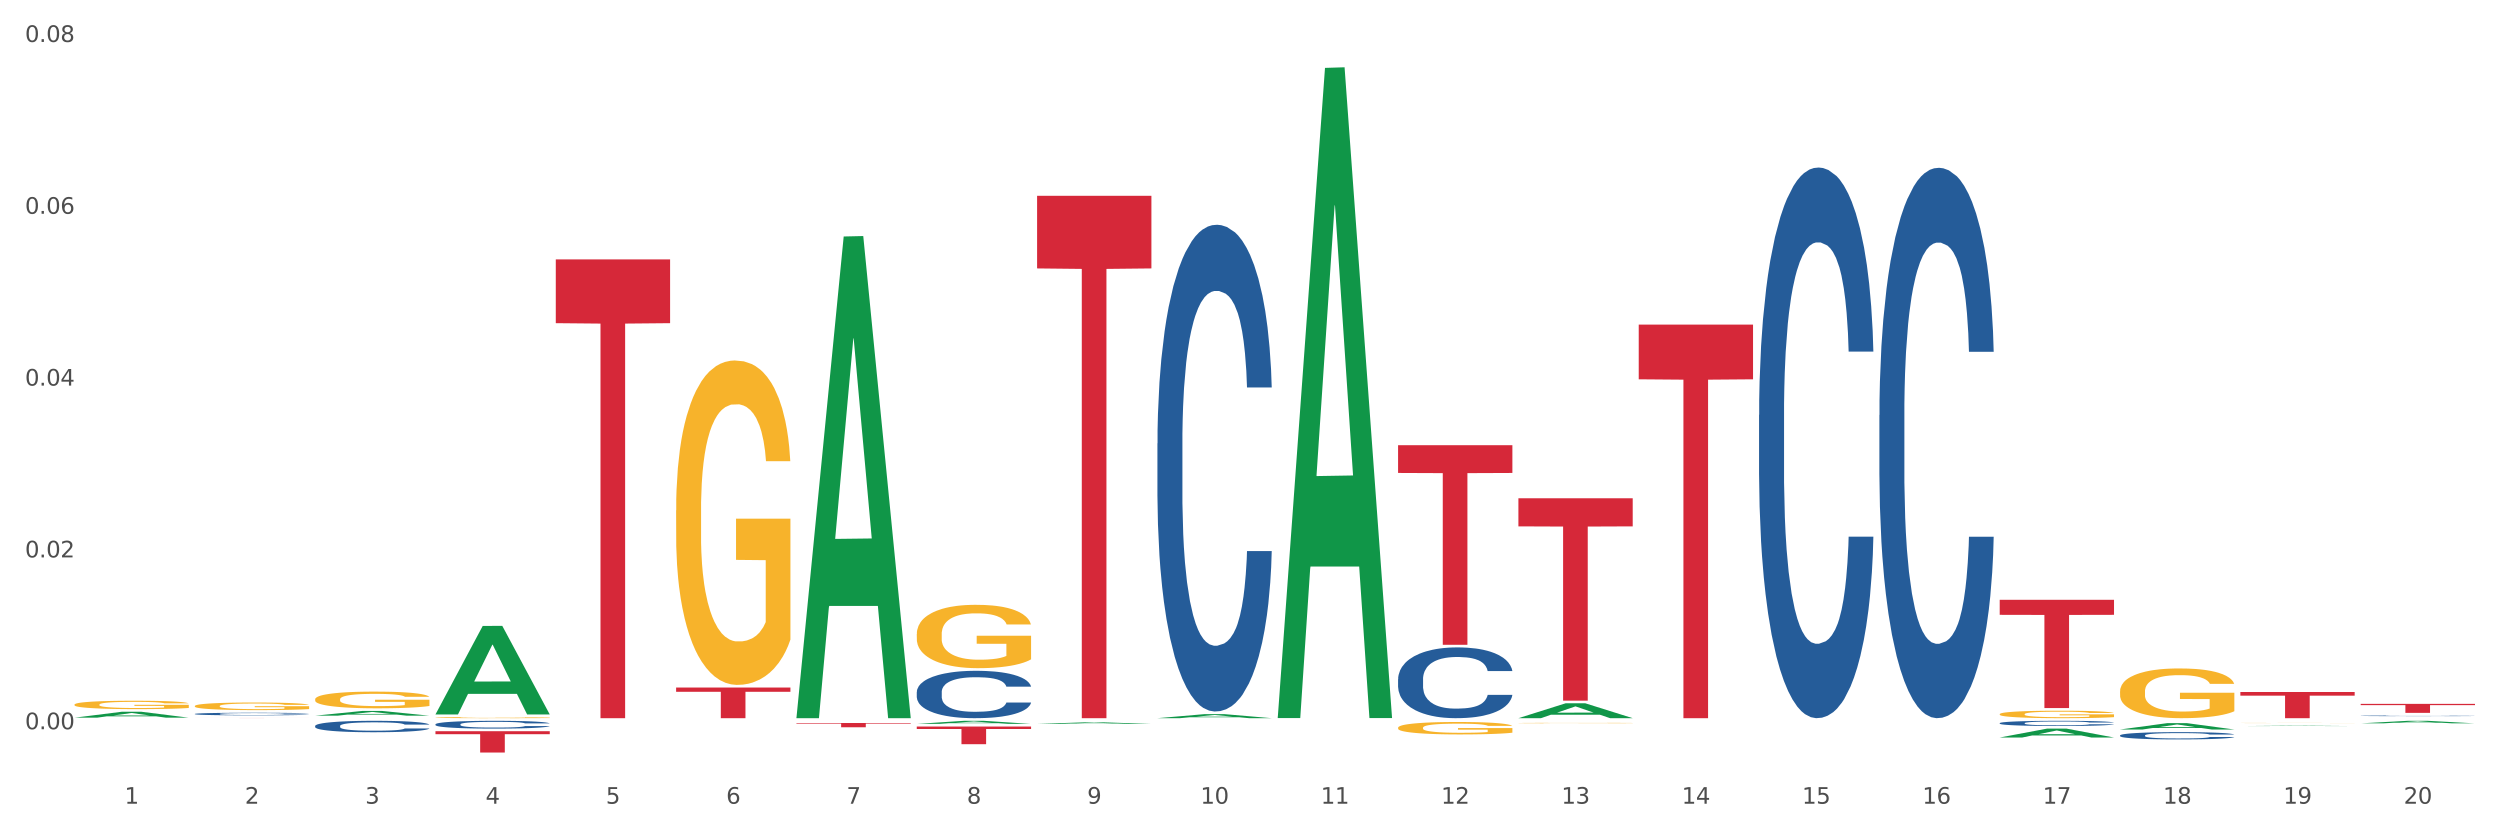 <?xml version="1.0" encoding="utf-8" standalone="no"?>
<!DOCTYPE svg PUBLIC "-//W3C//DTD SVG 1.1//EN"
  "http://www.w3.org/Graphics/SVG/1.1/DTD/svg11.dtd">
<svg xmlns:xlink="http://www.w3.org/1999/xlink" width="1080pt" height="360pt" viewBox="0 0 1080 360" xmlns="http://www.w3.org/2000/svg" version="1.1">
 <rect x="0" y="0" width="1080" height="360" fill="#333333" stroke="none"/>
 <defs>
  <style type="text/css">*{stroke-linejoin: round; stroke-linecap: butt}</style>
 </defs>
 <g id="figure_1">
  <g id="patch_1">
   <path d="M 0 360 
L 1080 360 
L 1080 0 
L 0 0 
z
" style="fill: #ffffff; stroke: #ffffff; stroke-linejoin: miter"/>
  </g>
  <g id="axes_1">
   <g id="matplotlib.axis_1">
    <g id="xtick_1">
     <g id="text_1">
      <!-- 1 -->
      <g style="fill: #4d4d4d" transform="translate(53.812 347.204) scale(0.096 -0.096)">
       <defs>
        <path id="DejaVuSans-31" d="M 794 531 
L 1825 531 
L 1825 4091 
L 703 3866 
L 703 4441 
L 1819 4666 
L 2450 4666 
L 2450 531 
L 3481 531 
L 3481 0 
L 794 0 
L 794 531 
z
" transform="scale(0.016)"/>
       </defs>
       <use xlink:href="#DejaVuSans-31"/>
      </g>
     </g>
    </g>
    <g id="xtick_2">
     <g id="text_2">
      <!-- 2 -->
      <g style="fill: #4d4d4d" transform="translate(105.793 347.204) scale(0.096 -0.096)">
       <defs>
        <path id="DejaVuSans-32" d="M 1228 531 
L 3431 531 
L 3431 0 
L 469 0 
L 469 531 
Q 828 903 1448 1529 
Q 2069 2156 2228 2338 
Q 2531 2678 2651 2914 
Q 2772 3150 2772 3378 
Q 2772 3750 2511 3984 
Q 2250 4219 1831 4219 
Q 1534 4219 1204 4116 
Q 875 4013 500 3803 
L 500 4441 
Q 881 4594 1212 4672 
Q 1544 4750 1819 4750 
Q 2544 4750 2975 4387 
Q 3406 4025 3406 3419 
Q 3406 3131 3298 2873 
Q 3191 2616 2906 2266 
Q 2828 2175 2409 1742 
Q 1991 1309 1228 531 
z
" transform="scale(0.016)"/>
       </defs>
       <use xlink:href="#DejaVuSans-32"/>
      </g>
     </g>
    </g>
    <g id="xtick_3">
     <g id="text_3">
      <!-- 3 -->
      <g style="fill: #4d4d4d" transform="translate(157.774 347.204) scale(0.096 -0.096)">
       <defs>
        <path id="DejaVuSans-33" d="M 2597 2516 
Q 3050 2419 3304 2112 
Q 3559 1806 3559 1356 
Q 3559 666 3084 287 
Q 2609 -91 1734 -91 
Q 1441 -91 1130 -33 
Q 819 25 488 141 
L 488 750 
Q 750 597 1062 519 
Q 1375 441 1716 441 
Q 2309 441 2620 675 
Q 2931 909 2931 1356 
Q 2931 1769 2642 2001 
Q 2353 2234 1838 2234 
L 1294 2234 
L 1294 2753 
L 1863 2753 
Q 2328 2753 2575 2939 
Q 2822 3125 2822 3475 
Q 2822 3834 2567 4026 
Q 2313 4219 1838 4219 
Q 1578 4219 1281 4162 
Q 984 4106 628 3988 
L 628 4550 
Q 988 4650 1302 4700 
Q 1616 4750 1894 4750 
Q 2613 4750 3031 4423 
Q 3450 4097 3450 3541 
Q 3450 3153 3228 2886 
Q 3006 2619 2597 2516 
z
" transform="scale(0.016)"/>
       </defs>
       <use xlink:href="#DejaVuSans-33"/>
      </g>
     </g>
    </g>
    <g id="xtick_4">
     <g id="text_4">
      <!-- 4 -->
      <g style="fill: #4d4d4d" transform="translate(209.756 347.204) scale(0.096 -0.096)">
       <defs>
        <path id="DejaVuSans-34" d="M 2419 4116 
L 825 1625 
L 2419 1625 
L 2419 4116 
z
M 2253 4666 
L 3047 4666 
L 3047 1625 
L 3713 1625 
L 3713 1100 
L 3047 1100 
L 3047 0 
L 2419 0 
L 2419 1100 
L 313 1100 
L 313 1709 
L 2253 4666 
z
" transform="scale(0.016)"/>
       </defs>
       <use xlink:href="#DejaVuSans-34"/>
      </g>
     </g>
    </g>
    <g id="xtick_5">
     <g id="text_5">
      <!-- 5 -->
      <g style="fill: #4d4d4d" transform="translate(261.737 347.204) scale(0.096 -0.096)">
       <defs>
        <path id="DejaVuSans-35" d="M 691 4666 
L 3169 4666 
L 3169 4134 
L 1269 4134 
L 1269 2991 
Q 1406 3038 1543 3061 
Q 1681 3084 1819 3084 
Q 2600 3084 3056 2656 
Q 3513 2228 3513 1497 
Q 3513 744 3044 326 
Q 2575 -91 1722 -91 
Q 1428 -91 1123 -41 
Q 819 9 494 109 
L 494 744 
Q 775 591 1075 516 
Q 1375 441 1709 441 
Q 2250 441 2565 725 
Q 2881 1009 2881 1497 
Q 2881 1984 2565 2268 
Q 2250 2553 1709 2553 
Q 1456 2553 1204 2497 
Q 953 2441 691 2322 
L 691 4666 
z
" transform="scale(0.016)"/>
       </defs>
       <use xlink:href="#DejaVuSans-35"/>
      </g>
     </g>
    </g>
    <g id="xtick_6">
     <g id="text_6">
      <!-- 6 -->
      <g style="fill: #4d4d4d" transform="translate(313.718 347.204) scale(0.096 -0.096)">
       <defs>
        <path id="DejaVuSans-36" d="M 2113 2584 
Q 1688 2584 1439 2293 
Q 1191 2003 1191 1497 
Q 1191 994 1439 701 
Q 1688 409 2113 409 
Q 2538 409 2786 701 
Q 3034 994 3034 1497 
Q 3034 2003 2786 2293 
Q 2538 2584 2113 2584 
z
M 3366 4563 
L 3366 3988 
Q 3128 4100 2886 4159 
Q 2644 4219 2406 4219 
Q 1781 4219 1451 3797 
Q 1122 3375 1075 2522 
Q 1259 2794 1537 2939 
Q 1816 3084 2150 3084 
Q 2853 3084 3261 2657 
Q 3669 2231 3669 1497 
Q 3669 778 3244 343 
Q 2819 -91 2113 -91 
Q 1303 -91 875 529 
Q 447 1150 447 2328 
Q 447 3434 972 4092 
Q 1497 4750 2381 4750 
Q 2619 4750 2861 4703 
Q 3103 4656 3366 4563 
z
" transform="scale(0.016)"/>
       </defs>
       <use xlink:href="#DejaVuSans-36"/>
      </g>
     </g>
    </g>
    <g id="xtick_7">
     <g id="text_7">
      <!-- 7 -->
      <g style="fill: #4d4d4d" transform="translate(365.699 347.204) scale(0.096 -0.096)">
       <defs>
        <path id="DejaVuSans-37" d="M 525 4666 
L 3525 4666 
L 3525 4397 
L 1831 0 
L 1172 0 
L 2766 4134 
L 525 4134 
L 525 4666 
z
" transform="scale(0.016)"/>
       </defs>
       <use xlink:href="#DejaVuSans-37"/>
      </g>
     </g>
    </g>
    <g id="xtick_8">
     <g id="text_8">
      <!-- 8 -->
      <g style="fill: #4d4d4d" transform="translate(417.68 347.204) scale(0.096 -0.096)">
       <defs>
        <path id="DejaVuSans-38" d="M 2034 2216 
Q 1584 2216 1326 1975 
Q 1069 1734 1069 1313 
Q 1069 891 1326 650 
Q 1584 409 2034 409 
Q 2484 409 2743 651 
Q 3003 894 3003 1313 
Q 3003 1734 2745 1975 
Q 2488 2216 2034 2216 
z
M 1403 2484 
Q 997 2584 770 2862 
Q 544 3141 544 3541 
Q 544 4100 942 4425 
Q 1341 4750 2034 4750 
Q 2731 4750 3128 4425 
Q 3525 4100 3525 3541 
Q 3525 3141 3298 2862 
Q 3072 2584 2669 2484 
Q 3125 2378 3379 2068 
Q 3634 1759 3634 1313 
Q 3634 634 3220 271 
Q 2806 -91 2034 -91 
Q 1263 -91 848 271 
Q 434 634 434 1313 
Q 434 1759 690 2068 
Q 947 2378 1403 2484 
z
M 1172 3481 
Q 1172 3119 1398 2916 
Q 1625 2713 2034 2713 
Q 2441 2713 2670 2916 
Q 2900 3119 2900 3481 
Q 2900 3844 2670 4047 
Q 2441 4250 2034 4250 
Q 1625 4250 1398 4047 
Q 1172 3844 1172 3481 
z
" transform="scale(0.016)"/>
       </defs>
       <use xlink:href="#DejaVuSans-38"/>
      </g>
     </g>
    </g>
    <g id="xtick_9">
     <g id="text_9">
      <!-- 9 -->
      <g style="fill: #4d4d4d" transform="translate(469.662 347.204) scale(0.096 -0.096)">
       <defs>
        <path id="DejaVuSans-39" d="M 703 97 
L 703 672 
Q 941 559 1184 500 
Q 1428 441 1663 441 
Q 2288 441 2617 861 
Q 2947 1281 2994 2138 
Q 2813 1869 2534 1725 
Q 2256 1581 1919 1581 
Q 1219 1581 811 2004 
Q 403 2428 403 3163 
Q 403 3881 828 4315 
Q 1253 4750 1959 4750 
Q 2769 4750 3195 4129 
Q 3622 3509 3622 2328 
Q 3622 1225 3098 567 
Q 2575 -91 1691 -91 
Q 1453 -91 1209 -44 
Q 966 3 703 97 
z
M 1959 2075 
Q 2384 2075 2632 2365 
Q 2881 2656 2881 3163 
Q 2881 3666 2632 3958 
Q 2384 4250 1959 4250 
Q 1534 4250 1286 3958 
Q 1038 3666 1038 3163 
Q 1038 2656 1286 2365 
Q 1534 2075 1959 2075 
z
" transform="scale(0.016)"/>
       </defs>
       <use xlink:href="#DejaVuSans-39"/>
      </g>
     </g>
    </g>
    <g id="xtick_10">
     <g id="text_10">
      <!-- 10 -->
      <g style="fill: #4d4d4d" transform="translate(518.589 347.204) scale(0.096 -0.096)">
       <defs>
        <path id="DejaVuSans-30" d="M 2034 4250 
Q 1547 4250 1301 3770 
Q 1056 3291 1056 2328 
Q 1056 1369 1301 889 
Q 1547 409 2034 409 
Q 2525 409 2770 889 
Q 3016 1369 3016 2328 
Q 3016 3291 2770 3770 
Q 2525 4250 2034 4250 
z
M 2034 4750 
Q 2819 4750 3233 4129 
Q 3647 3509 3647 2328 
Q 3647 1150 3233 529 
Q 2819 -91 2034 -91 
Q 1250 -91 836 529 
Q 422 1150 422 2328 
Q 422 3509 836 4129 
Q 1250 4750 2034 4750 
z
" transform="scale(0.016)"/>
       </defs>
       <use xlink:href="#DejaVuSans-31"/>
       <use xlink:href="#DejaVuSans-30" transform="translate(63.623 0)"/>
      </g>
     </g>
    </g>
    <g id="xtick_11">
     <g id="text_11">
      <!-- 11 -->
      <g style="fill: #4d4d4d" transform="translate(570.57 347.204) scale(0.096 -0.096)">
       <use xlink:href="#DejaVuSans-31"/>
       <use xlink:href="#DejaVuSans-31" transform="translate(63.623 0)"/>
      </g>
     </g>
    </g>
    <g id="xtick_12">
     <g id="text_12">
      <!-- 12 -->
      <g style="fill: #4d4d4d" transform="translate(622.551 347.204) scale(0.096 -0.096)">
       <use xlink:href="#DejaVuSans-31"/>
       <use xlink:href="#DejaVuSans-32" transform="translate(63.623 0)"/>
      </g>
     </g>
    </g>
    <g id="xtick_13">
     <g id="text_13">
      <!-- 13 -->
      <g style="fill: #4d4d4d" transform="translate(674.533 347.204) scale(0.096 -0.096)">
       <use xlink:href="#DejaVuSans-31"/>
       <use xlink:href="#DejaVuSans-33" transform="translate(63.623 0)"/>
      </g>
     </g>
    </g>
    <g id="xtick_14">
     <g id="text_14">
      <!-- 14 -->
      <g style="fill: #4d4d4d" transform="translate(726.514 347.204) scale(0.096 -0.096)">
       <use xlink:href="#DejaVuSans-31"/>
       <use xlink:href="#DejaVuSans-34" transform="translate(63.623 0)"/>
      </g>
     </g>
    </g>
    <g id="xtick_15">
     <g id="text_15">
      <!-- 15 -->
      <g style="fill: #4d4d4d" transform="translate(778.495 347.204) scale(0.096 -0.096)">
       <use xlink:href="#DejaVuSans-31"/>
       <use xlink:href="#DejaVuSans-35" transform="translate(63.623 0)"/>
      </g>
     </g>
    </g>
    <g id="xtick_16">
     <g id="text_16">
      <!-- 16 -->
      <g style="fill: #4d4d4d" transform="translate(830.476 347.204) scale(0.096 -0.096)">
       <use xlink:href="#DejaVuSans-31"/>
       <use xlink:href="#DejaVuSans-36" transform="translate(63.623 0)"/>
      </g>
     </g>
    </g>
    <g id="xtick_17">
     <g id="text_17">
      <!-- 17 -->
      <g style="fill: #4d4d4d" transform="translate(882.457 347.204) scale(0.096 -0.096)">
       <use xlink:href="#DejaVuSans-31"/>
       <use xlink:href="#DejaVuSans-37" transform="translate(63.623 0)"/>
      </g>
     </g>
    </g>
    <g id="xtick_18">
     <g id="text_18">
      <!-- 18 -->
      <g style="fill: #4d4d4d" transform="translate(934.439 347.204) scale(0.096 -0.096)">
       <use xlink:href="#DejaVuSans-31"/>
       <use xlink:href="#DejaVuSans-38" transform="translate(63.623 0)"/>
      </g>
     </g>
    </g>
    <g id="xtick_19">
     <g id="text_19">
      <!-- 19 -->
      <g style="fill: #4d4d4d" transform="translate(986.42 347.204) scale(0.096 -0.096)">
       <use xlink:href="#DejaVuSans-31"/>
       <use xlink:href="#DejaVuSans-39" transform="translate(63.623 0)"/>
      </g>
     </g>
    </g>
    <g id="xtick_20">
     <g id="text_20">
      <!-- 20 -->
      <g style="fill: #4d4d4d" transform="translate(1038.401 347.204) scale(0.096 -0.096)">
       <use xlink:href="#DejaVuSans-32"/>
       <use xlink:href="#DejaVuSans-30" transform="translate(63.623 0)"/>
      </g>
     </g>
    </g>
    <g id="xtick_21"/>
    <g id="xtick_22"/>
    <g id="xtick_23"/>
    <g id="xtick_24"/>
    <g id="xtick_25"/>
    <g id="xtick_26"/>
    <g id="xtick_27"/>
    <g id="xtick_28"/>
    <g id="xtick_29"/>
    <g id="xtick_30"/>
    <g id="xtick_31"/>
    <g id="xtick_32"/>
    <g id="xtick_33"/>
    <g id="xtick_34"/>
    <g id="xtick_35"/>
    <g id="xtick_36"/>
    <g id="xtick_37"/>
    <g id="xtick_38"/>
    <g id="xtick_39"/>
   </g>
   <g id="matplotlib.axis_2">
    <g id="ytick_1">
     <g id="text_21">
      <!-- 0.00 -->
      <g style="fill: #4d4d4d" transform="translate(10.8 315.033) scale(0.096 -0.096)">
       <defs>
        <path id="DejaVuSans-2e" d="M 684 794 
L 1344 794 
L 1344 0 
L 684 0 
L 684 794 
z
" transform="scale(0.016)"/>
       </defs>
       <use xlink:href="#DejaVuSans-30"/>
       <use xlink:href="#DejaVuSans-2e" transform="translate(63.623 0)"/>
       <use xlink:href="#DejaVuSans-30" transform="translate(95.41 0)"/>
       <use xlink:href="#DejaVuSans-30" transform="translate(159.033 0)"/>
      </g>
     </g>
    </g>
    <g id="ytick_2">
     <g id="text_22">
      <!-- 0.02 -->
      <g style="fill: #4d4d4d" transform="translate(10.8 240.806) scale(0.096 -0.096)">
       <use xlink:href="#DejaVuSans-30"/>
       <use xlink:href="#DejaVuSans-2e" transform="translate(63.623 0)"/>
       <use xlink:href="#DejaVuSans-30" transform="translate(95.41 0)"/>
       <use xlink:href="#DejaVuSans-32" transform="translate(159.033 0)"/>
      </g>
     </g>
    </g>
    <g id="ytick_3">
     <g id="text_23">
      <!-- 0.04 -->
      <g style="fill: #4d4d4d" transform="translate(10.8 166.58) scale(0.096 -0.096)">
       <use xlink:href="#DejaVuSans-30"/>
       <use xlink:href="#DejaVuSans-2e" transform="translate(63.623 0)"/>
       <use xlink:href="#DejaVuSans-30" transform="translate(95.41 0)"/>
       <use xlink:href="#DejaVuSans-34" transform="translate(159.033 0)"/>
      </g>
     </g>
    </g>
    <g id="ytick_4">
     <g id="text_24">
      <!-- 0.06 -->
      <g style="fill: #4d4d4d" transform="translate(10.8 92.353) scale(0.096 -0.096)">
       <use xlink:href="#DejaVuSans-30"/>
       <use xlink:href="#DejaVuSans-2e" transform="translate(63.623 0)"/>
       <use xlink:href="#DejaVuSans-30" transform="translate(95.41 0)"/>
       <use xlink:href="#DejaVuSans-36" transform="translate(159.033 0)"/>
      </g>
     </g>
    </g>
    <g id="ytick_5">
     <g id="text_25">
      <!-- 0.08 -->
      <g style="fill: #4d4d4d" transform="translate(10.8 18.127) scale(0.096 -0.096)">
       <use xlink:href="#DejaVuSans-30"/>
       <use xlink:href="#DejaVuSans-2e" transform="translate(63.623 0)"/>
       <use xlink:href="#DejaVuSans-30" transform="translate(95.41 0)"/>
       <use xlink:href="#DejaVuSans-38" transform="translate(159.033 0)"/>
      </g>
     </g>
    </g>
    <g id="ytick_6"/>
    <g id="ytick_7"/>
    <g id="ytick_8"/>
    <g id="ytick_9"/>
   </g>
   <g id="PolyCollection_1">
    <path d="M 32.175 310.04 
L 32.226 310.038 
L 52.59 307.477 
L 61.041 307.475 
L 81.557 310.045 
L 71.783 310.045 
L 67.353 309.446 
L 46.328 309.446 
L 46.175 309.456 
L 41.899 310.045 
L 32.175 310.045 
L 32.175 310.04 
L 48.975 309.089 
L 64.706 309.087 
L 56.917 308.023 
L 56.815 308.018 
L 56.713 308.025 
L 48.924 309.087 
L 48.975 309.089 
L 32.175 310.04 
z
" clip-path="url(#pc429447233)" style="fill: #109648"/>
    <path d="M 1019.818 304.078 
L 1069.2 304.078 
L 1069.2 304.619 
L 1049.775 304.623 
L 1049.775 307.972 
L 1039.126 307.972 
L 1039.126 304.623 
L 1019.818 304.619 
L 1019.818 304.081 
L 1019.818 304.078 
z
" clip-path="url(#pc429447233)" style="fill: #d62839"/>
    <path d="M 967.837 298.946 
L 1017.219 298.946 
L 1017.219 300.517 
L 997.794 300.528 
L 997.794 310.256 
L 987.145 310.256 
L 987.145 300.528 
L 967.837 300.517 
L 967.837 298.956 
L 967.837 298.946 
z
" clip-path="url(#pc429447233)" style="fill: #d62839"/>
    <path d="M 863.874 259.103 
L 913.256 259.103 
L 913.256 265.605 
L 893.831 265.649 
L 893.831 305.893 
L 883.182 305.893 
L 883.182 265.649 
L 863.874 265.605 
L 863.874 259.147 
L 863.874 259.103 
z
" clip-path="url(#pc429447233)" style="fill: #d62839"/>
    <path d="M 707.931 140.23 
L 757.313 140.23 
L 757.313 163.858 
L 737.888 164.018 
L 737.888 310.255 
L 727.239 310.255 
L 727.239 164.018 
L 707.931 163.858 
L 707.931 140.39 
L 707.931 140.23 
z
" clip-path="url(#pc429447233)" style="fill: #d62839"/>
    <path d="M 655.949 215.238 
L 705.332 215.238 
L 705.332 227.39 
L 685.906 227.472 
L 685.906 302.682 
L 675.258 302.682 
L 675.258 227.472 
L 655.949 227.39 
L 655.949 215.32 
L 655.949 215.238 
z
" clip-path="url(#pc429447233)" style="fill: #d62839"/>
    <path d="M 603.968 192.334 
L 653.35 192.334 
L 653.35 204.315 
L 633.925 204.396 
L 633.925 278.546 
L 623.276 278.546 
L 623.276 204.396 
L 603.968 204.315 
L 603.968 192.415 
L 603.968 192.334 
z
" clip-path="url(#pc429447233)" style="fill: #d62839"/>
    <path d="M 448.025 84.599 
L 497.407 84.599 
L 497.407 115.958 
L 477.982 116.17 
L 477.982 310.256 
L 467.333 310.256 
L 467.333 116.17 
L 448.025 115.958 
L 448.025 84.811 
L 448.025 84.599 
z
" clip-path="url(#pc429447233)" style="fill: #d62839"/>
    <path d="M 396.043 313.853 
L 445.426 313.853 
L 445.426 314.915 
L 426 314.923 
L 426 321.5 
L 415.352 321.5 
L 415.352 314.923 
L 396.043 314.915 
L 396.043 313.86 
L 396.043 313.853 
z
" clip-path="url(#pc429447233)" style="fill: #d62839"/>
    <path d="M 344.062 312.34 
L 393.444 312.34 
L 393.444 312.594 
L 374.019 312.596 
L 374.019 314.173 
L 363.37 314.173 
L 363.37 312.596 
L 344.062 312.594 
L 344.062 312.341 
L 344.062 312.34 
z
" clip-path="url(#pc429447233)" style="fill: #d62839"/>
    <path d="M 292.081 297.015 
L 341.463 297.015 
L 341.463 298.855 
L 322.038 298.867 
L 322.038 310.256 
L 311.389 310.256 
L 311.389 298.867 
L 292.081 298.855 
L 292.081 297.027 
L 292.081 297.015 
z
" clip-path="url(#pc429447233)" style="fill: #d62839"/>
    <path d="M 32.175 304.394 
L 32.233 304.39 
L 32.233 304.271 
L 32.35 304.168 
L 32.933 303.92 
L 33.807 303.714 
L 34.449 303.605 
L 35.09 303.516 
L 35.848 303.426 
L 36.781 303.333 
L 38.472 303.198 
L 39.521 303.128 
L 40.804 303.055 
L 43.136 302.949 
L 44.827 302.889 
L 46.576 302.84 
L 49.433 302.78 
L 51.298 302.753 
L 53.28 302.734 
L 55.671 302.72 
L 57.478 302.717 
L 61.443 302.727 
L 64.824 302.757 
L 66.457 302.78 
L 68.556 302.82 
L 69.663 302.846 
L 71.471 302.899 
L 73.337 302.969 
L 74.619 303.029 
L 76.543 303.141 
L 78.001 303.254 
L 79.342 303.393 
L 80.041 303.489 
L 80.566 303.579 
L 81.032 303.681 
L 81.499 303.844 
L 71.004 303.844 
L 70.596 303.728 
L 69.955 303.618 
L 69.022 303.512 
L 68.206 303.446 
L 66.807 303.363 
L 65.524 303.31 
L 64.183 303.27 
L 62.551 303.237 
L 61.268 303.221 
L 59.461 303.207 
L 55.904 303.211 
L 53.514 303.237 
L 51.881 303.27 
L 50.832 303.3 
L 49.899 303.333 
L 48.849 303.38 
L 47.625 303.449 
L 46.751 303.512 
L 45.876 303.592 
L 45.176 303.671 
L 44.535 303.764 
L 44.01 303.864 
L 43.602 303.966 
L 43.252 304.092 
L 42.961 304.301 
L 42.961 304.755 
L 43.078 304.858 
L 43.369 304.994 
L 43.719 305.096 
L 44.302 305.219 
L 44.827 305.302 
L 45.818 305.421 
L 46.926 305.52 
L 47.8 305.583 
L 48.675 305.636 
L 50.19 305.709 
L 51.881 305.769 
L 53.339 305.805 
L 55.321 305.839 
L 56.662 305.852 
L 57.828 305.858 
L 60.685 305.858 
L 62.725 305.848 
L 64.999 305.825 
L 66.748 305.795 
L 68.206 305.759 
L 69.838 305.699 
L 70.888 305.643 
L 70.888 304.95 
L 58.061 304.947 
L 58.061 304.487 
L 81.557 304.487 
L 81.557 305.839 
L 80.566 305.908 
L 79.458 305.971 
L 78.292 306.027 
L 76.543 306.097 
L 74.444 306.163 
L 72.579 306.21 
L 70.596 306.249 
L 68.264 306.286 
L 65.232 306.319 
L 63.367 306.332 
L 61.035 306.342 
L 58.294 306.346 
L 55.904 306.339 
L 53.572 306.322 
L 51.123 306.292 
L 48.733 306.249 
L 46.926 306.206 
L 45.118 306.153 
L 43.194 306.084 
L 41.678 306.017 
L 40.512 305.958 
L 39.23 305.882 
L 37.83 305.782 
L 36.781 305.693 
L 35.848 305.6 
L 34.857 305.481 
L 34.157 305.378 
L 33.458 305.249 
L 33.05 305.153 
L 32.583 305.003 
L 32.233 304.795 
L 32.175 304.394 
z
" clip-path="url(#pc429447233)" style="fill: #f7b32b"/>
    <path d="M 240.1 112.064 
L 289.482 112.064 
L 289.482 139.607 
L 270.057 139.793 
L 270.057 310.256 
L 259.408 310.256 
L 259.408 139.793 
L 240.1 139.607 
L 240.1 112.251 
L 240.1 112.064 
z
" clip-path="url(#pc429447233)" style="fill: #d62839"/>
    <path d="M 915.855 317.695 
L 915.914 317.692 
L 915.914 317.612 
L 916.089 317.502 
L 916.731 317.301 
L 917.548 317.148 
L 918.949 316.97 
L 919.708 316.895 
L 920.7 316.811 
L 922.743 316.676 
L 925.078 316.561 
L 926.713 316.497 
L 927.938 316.457 
L 930.682 316.385 
L 932.258 316.354 
L 933.892 316.328 
L 935.293 316.31 
L 937.628 316.29 
L 939.496 316.282 
L 941.656 316.279 
L 943.465 316.282 
L 945.858 316.293 
L 949.361 316.328 
L 950.703 316.348 
L 952.513 316.382 
L 954.381 316.428 
L 955.898 316.474 
L 957.649 316.541 
L 959.459 316.627 
L 961.21 316.736 
L 962.436 316.837 
L 963.428 316.944 
L 964.304 317.073 
L 964.946 317.214 
L 965.238 317.332 
L 954.556 317.332 
L 954.264 317.226 
L 953.68 317.111 
L 953.096 317.033 
L 952.454 316.97 
L 951.462 316.898 
L 950.586 316.852 
L 949.127 316.797 
L 947.785 316.762 
L 946.676 316.742 
L 945.333 316.725 
L 942.473 316.708 
L 940.43 316.708 
L 939.146 316.713 
L 937.57 316.728 
L 936.227 316.748 
L 934.651 316.782 
L 933.425 316.82 
L 932.199 316.869 
L 931.499 316.903 
L 930.448 316.967 
L 929.748 317.019 
L 928.814 317.108 
L 928.289 317.171 
L 927.355 317.335 
L 926.946 317.456 
L 926.771 317.54 
L 926.654 317.632 
L 926.654 318.081 
L 927.004 318.282 
L 927.296 318.369 
L 927.763 318.467 
L 928.639 318.593 
L 929.923 318.717 
L 931.265 318.806 
L 932.375 318.861 
L 933.425 318.901 
L 934.476 318.933 
L 935.76 318.962 
L 936.811 318.979 
L 938.387 318.996 
L 940.255 319.005 
L 941.714 319.005 
L 944.691 318.991 
L 946.033 318.976 
L 947.318 318.956 
L 948.719 318.924 
L 949.828 318.89 
L 950.47 318.864 
L 951.52 318.809 
L 952.338 318.752 
L 953.038 318.685 
L 953.505 318.628 
L 954.03 318.541 
L 954.439 318.444 
L 954.556 318.392 
L 965.238 318.392 
L 965.004 318.495 
L 964.596 318.596 
L 963.778 318.731 
L 963.136 318.809 
L 962.144 318.904 
L 961.093 318.985 
L 959.634 319.074 
L 958.291 319.14 
L 956.89 319.198 
L 955.373 319.25 
L 952.629 319.322 
L 951.637 319.342 
L 949.536 319.376 
L 947.901 319.396 
L 945.508 319.417 
L 943.056 319.428 
L 940.488 319.431 
L 938.212 319.425 
L 935.702 319.408 
L 934.126 319.391 
L 932.375 319.365 
L 930.332 319.324 
L 928.405 319.276 
L 926.596 319.218 
L 924.903 319.152 
L 923.327 319.077 
L 921.284 318.953 
L 919.766 318.832 
L 918.657 318.72 
L 917.898 318.625 
L 917.14 318.504 
L 916.731 318.421 
L 916.089 318.219 
L 915.855 318.032 
L 915.855 317.695 
z
" clip-path="url(#pc429447233)" style="fill: #255c99"/>
    <path d="M 863.874 312.396 
L 863.933 312.394 
L 863.933 312.336 
L 864.108 312.258 
L 864.75 312.114 
L 865.567 312.006 
L 866.968 311.878 
L 867.727 311.825 
L 868.719 311.765 
L 870.762 311.669 
L 873.097 311.587 
L 874.731 311.541 
L 875.957 311.513 
L 878.701 311.461 
L 880.277 311.439 
L 881.911 311.42 
L 883.312 311.408 
L 885.647 311.394 
L 887.515 311.387 
L 889.674 311.385 
L 891.484 311.387 
L 893.877 311.396 
L 897.379 311.42 
L 898.722 311.435 
L 900.531 311.459 
L 902.399 311.492 
L 903.917 311.525 
L 905.668 311.572 
L 907.478 311.634 
L 909.229 311.712 
L 910.455 311.784 
L 911.447 311.86 
L 912.322 311.952 
L 912.965 312.053 
L 913.256 312.137 
L 902.574 312.137 
L 902.283 312.061 
L 901.699 311.979 
L 901.115 311.923 
L 900.473 311.878 
L 899.481 311.827 
L 898.605 311.794 
L 897.146 311.755 
L 895.803 311.73 
L 894.694 311.716 
L 893.352 311.704 
L 890.492 311.691 
L 888.449 311.691 
L 887.164 311.695 
L 885.588 311.706 
L 884.246 311.72 
L 882.67 311.745 
L 881.444 311.771 
L 880.218 311.806 
L 879.518 311.831 
L 878.467 311.876 
L 877.767 311.913 
L 876.833 311.977 
L 876.307 312.022 
L 875.373 312.139 
L 874.965 312.225 
L 874.79 312.285 
L 874.673 312.35 
L 874.673 312.671 
L 875.023 312.815 
L 875.315 312.876 
L 875.782 312.946 
L 876.658 313.036 
L 877.942 313.125 
L 879.284 313.188 
L 880.393 313.227 
L 881.444 313.256 
L 882.495 313.279 
L 883.779 313.299 
L 884.83 313.311 
L 886.406 313.324 
L 888.273 313.33 
L 889.733 313.33 
L 892.71 313.32 
L 894.052 313.309 
L 895.336 313.295 
L 896.737 313.272 
L 897.846 313.248 
L 898.488 313.229 
L 899.539 313.19 
L 900.356 313.149 
L 901.057 313.102 
L 901.524 313.061 
L 902.049 312.999 
L 902.458 312.93 
L 902.574 312.893 
L 913.256 312.893 
L 913.023 312.966 
L 912.614 313.038 
L 911.797 313.135 
L 911.155 313.19 
L 910.163 313.258 
L 909.112 313.316 
L 907.653 313.379 
L 906.31 313.426 
L 904.909 313.468 
L 903.392 313.504 
L 900.648 313.556 
L 899.656 313.57 
L 897.555 313.595 
L 895.92 313.609 
L 893.527 313.624 
L 891.075 313.632 
L 888.507 313.634 
L 886.23 313.63 
L 883.72 313.617 
L 882.144 313.605 
L 880.393 313.587 
L 878.35 313.558 
L 876.424 313.523 
L 874.615 313.482 
L 872.922 313.435 
L 871.346 313.381 
L 869.303 313.293 
L 867.785 313.207 
L 866.676 313.127 
L 865.917 313.059 
L 865.158 312.973 
L 864.75 312.913 
L 864.108 312.769 
L 863.874 312.636 
L 863.874 312.396 
z
" clip-path="url(#pc429447233)" style="fill: #255c99"/>
    <path d="M 811.893 179.323 
L 811.951 179.106 
L 811.951 173.026 
L 812.127 164.775 
L 812.769 149.576 
L 813.586 138.067 
L 814.987 124.605 
L 815.746 118.959 
L 816.738 112.663 
L 818.781 102.457 
L 821.116 93.772 
L 822.75 88.995 
L 823.976 85.955 
L 826.719 80.526 
L 828.295 78.138 
L 829.93 76.184 
L 831.331 74.881 
L 833.666 73.361 
L 835.533 72.71 
L 837.693 72.492 
L 839.503 72.71 
L 841.896 73.578 
L 845.398 76.184 
L 846.741 77.704 
L 848.55 80.309 
L 850.418 83.783 
L 851.936 87.258 
L 853.687 92.252 
L 855.496 98.766 
L 857.248 107.017 
L 858.473 114.617 
L 859.466 122.651 
L 860.341 132.422 
L 860.983 143.062 
L 861.275 151.964 
L 850.593 151.964 
L 850.301 143.93 
L 849.718 135.245 
L 849.134 129.382 
L 848.492 124.605 
L 847.5 119.177 
L 846.624 115.702 
L 845.165 111.577 
L 843.822 108.971 
L 842.713 107.451 
L 841.371 106.148 
L 838.51 104.846 
L 836.467 104.846 
L 835.183 105.28 
L 833.607 106.366 
L 832.265 107.886 
L 830.689 110.491 
L 829.463 113.314 
L 828.237 117.005 
L 827.537 119.611 
L 826.486 124.388 
L 825.785 128.296 
L 824.851 135.028 
L 824.326 139.805 
L 823.392 152.181 
L 822.984 161.301 
L 822.808 167.598 
L 822.692 174.546 
L 822.692 208.419 
L 823.042 223.619 
L 823.334 230.133 
L 823.801 237.516 
L 824.676 247.07 
L 825.961 256.406 
L 827.303 263.138 
L 828.412 267.263 
L 829.463 270.303 
L 830.513 272.692 
L 831.798 274.863 
L 832.848 276.166 
L 834.424 277.469 
L 836.292 278.12 
L 837.752 278.12 
L 840.728 277.034 
L 842.071 275.949 
L 843.355 274.429 
L 844.756 272.04 
L 845.865 269.435 
L 846.507 267.48 
L 847.558 263.355 
L 848.375 259.012 
L 849.076 254.018 
L 849.543 249.675 
L 850.068 243.161 
L 850.476 235.779 
L 850.593 231.87 
L 861.275 231.87 
L 861.042 239.687 
L 860.633 247.287 
L 859.816 257.492 
L 859.174 263.355 
L 858.182 270.52 
L 857.131 276.6 
L 855.672 283.331 
L 854.329 288.325 
L 852.928 292.668 
L 851.41 296.577 
L 848.667 302.005 
L 847.675 303.525 
L 845.573 306.131 
L 843.939 307.651 
L 841.546 309.17 
L 839.094 310.039 
L 836.526 310.256 
L 834.249 309.822 
L 831.739 308.519 
L 830.163 307.216 
L 828.412 305.262 
L 826.369 302.222 
L 824.443 298.531 
L 822.633 294.188 
L 820.941 289.194 
L 819.365 283.548 
L 817.322 274.212 
L 815.804 265.092 
L 814.695 256.624 
L 813.936 249.458 
L 813.177 240.338 
L 812.769 234.041 
L 812.127 218.842 
L 811.893 204.728 
L 811.893 179.323 
z
" clip-path="url(#pc429447233)" style="fill: #255c99"/>
    <path d="M 759.912 179.256 
L 759.97 179.039 
L 759.97 172.956 
L 760.145 164.701 
L 760.787 149.494 
L 761.605 137.979 
L 763.006 124.51 
L 763.764 118.862 
L 764.757 112.562 
L 766.8 102.351 
L 769.135 93.661 
L 770.769 88.882 
L 771.995 85.84 
L 774.738 80.409 
L 776.314 78.019 
L 777.949 76.064 
L 779.349 74.761 
L 781.684 73.24 
L 783.552 72.588 
L 785.712 72.371 
L 787.521 72.588 
L 789.915 73.457 
L 793.417 76.064 
L 794.76 77.585 
L 796.569 80.192 
L 798.437 83.668 
L 799.955 87.144 
L 801.706 92.14 
L 803.515 98.658 
L 805.266 106.913 
L 806.492 114.517 
L 807.484 122.555 
L 808.36 132.331 
L 809.002 142.976 
L 809.294 151.883 
L 798.612 151.883 
L 798.32 143.845 
L 797.736 135.155 
L 797.153 129.29 
L 796.511 124.51 
L 795.518 119.079 
L 794.643 115.603 
L 793.183 111.475 
L 791.841 108.868 
L 790.732 107.348 
L 789.389 106.044 
L 786.529 104.741 
L 784.486 104.741 
L 783.202 105.175 
L 781.626 106.261 
L 780.283 107.782 
L 778.707 110.389 
L 777.482 113.213 
L 776.256 116.907 
L 775.555 119.513 
L 774.505 124.293 
L 773.804 128.203 
L 772.87 134.938 
L 772.345 139.717 
L 771.411 152.101 
L 771.002 161.225 
L 770.827 167.525 
L 770.711 174.477 
L 770.711 208.367 
L 771.061 223.575 
L 771.353 230.092 
L 771.82 237.478 
L 772.695 247.037 
L 773.979 256.379 
L 775.322 263.114 
L 776.431 267.241 
L 777.482 270.283 
L 778.532 272.672 
L 779.816 274.845 
L 780.867 276.148 
L 782.443 277.452 
L 784.311 278.104 
L 785.77 278.104 
L 788.747 277.017 
L 790.09 275.931 
L 791.374 274.41 
L 792.775 272.021 
L 793.884 269.414 
L 794.526 267.459 
L 795.577 263.331 
L 796.394 258.986 
L 797.094 253.989 
L 797.561 249.644 
L 798.087 243.127 
L 798.495 235.741 
L 798.612 231.83 
L 809.294 231.83 
L 809.061 239.651 
L 808.652 247.255 
L 807.835 257.465 
L 807.193 263.331 
L 806.2 270.5 
L 805.15 276.583 
L 803.69 283.318 
L 802.348 288.314 
L 800.947 292.659 
L 799.429 296.57 
L 796.686 302.001 
L 795.693 303.521 
L 793.592 306.128 
L 791.958 307.649 
L 789.564 309.17 
L 787.113 310.039 
L 784.545 310.256 
L 782.268 309.822 
L 779.758 308.518 
L 778.182 307.215 
L 776.431 305.259 
L 774.388 302.218 
L 772.462 298.525 
L 770.652 294.18 
L 768.959 289.183 
L 767.383 283.535 
L 765.34 274.193 
L 763.823 265.069 
L 762.714 256.596 
L 761.955 249.427 
L 761.196 240.303 
L 760.787 234.003 
L 760.145 218.795 
L 759.912 204.674 
L 759.912 179.256 
z
" clip-path="url(#pc429447233)" style="fill: #255c99"/>
    <path d="M 603.968 293.416 
L 604.027 293.388 
L 604.027 292.606 
L 604.202 291.544 
L 604.844 289.589 
L 605.661 288.109 
L 607.062 286.378 
L 607.821 285.652 
L 608.813 284.842 
L 610.856 283.529 
L 613.191 282.412 
L 614.825 281.797 
L 616.051 281.406 
L 618.795 280.708 
L 620.371 280.401 
L 622.005 280.15 
L 623.406 279.982 
L 625.741 279.787 
L 627.609 279.703 
L 629.768 279.675 
L 631.578 279.703 
L 633.971 279.815 
L 637.473 280.15 
L 638.816 280.345 
L 640.625 280.68 
L 642.493 281.127 
L 644.011 281.574 
L 645.762 282.216 
L 647.572 283.054 
L 649.323 284.115 
L 650.549 285.093 
L 651.541 286.126 
L 652.416 287.383 
L 653.059 288.752 
L 653.35 289.897 
L 642.668 289.897 
L 642.377 288.863 
L 641.793 287.746 
L 641.209 286.992 
L 640.567 286.378 
L 639.575 285.679 
L 638.699 285.233 
L 637.24 284.702 
L 635.897 284.367 
L 634.788 284.171 
L 633.446 284.004 
L 630.586 283.836 
L 628.543 283.836 
L 627.258 283.892 
L 625.682 284.032 
L 624.34 284.227 
L 622.764 284.562 
L 621.538 284.925 
L 620.312 285.4 
L 619.612 285.735 
L 618.561 286.35 
L 617.861 286.852 
L 616.927 287.718 
L 616.401 288.333 
L 615.467 289.925 
L 615.059 291.097 
L 614.884 291.907 
L 614.767 292.801 
L 614.767 297.158 
L 615.117 299.113 
L 615.409 299.951 
L 615.876 300.9 
L 616.752 302.129 
L 618.036 303.33 
L 619.378 304.196 
L 620.487 304.726 
L 621.538 305.117 
L 622.589 305.425 
L 623.873 305.704 
L 624.924 305.871 
L 626.5 306.039 
L 628.367 306.123 
L 629.827 306.123 
L 632.804 305.983 
L 634.146 305.844 
L 635.43 305.648 
L 636.831 305.341 
L 637.94 305.006 
L 638.582 304.754 
L 639.633 304.224 
L 640.45 303.665 
L 641.151 303.023 
L 641.618 302.464 
L 642.143 301.626 
L 642.552 300.677 
L 642.668 300.174 
L 653.35 300.174 
L 653.117 301.18 
L 652.708 302.157 
L 651.891 303.47 
L 651.249 304.224 
L 650.257 305.145 
L 649.206 305.927 
L 647.747 306.793 
L 646.404 307.435 
L 645.003 307.994 
L 643.486 308.497 
L 640.742 309.195 
L 639.75 309.39 
L 637.648 309.726 
L 636.014 309.921 
L 633.621 310.116 
L 631.169 310.228 
L 628.601 310.256 
L 626.324 310.2 
L 623.814 310.033 
L 622.238 309.865 
L 620.487 309.614 
L 618.444 309.223 
L 616.518 308.748 
L 614.709 308.189 
L 613.016 307.547 
L 611.44 306.821 
L 609.397 305.62 
L 607.879 304.447 
L 606.77 303.358 
L 606.011 302.436 
L 605.252 301.263 
L 604.844 300.453 
L 604.202 298.498 
L 603.968 296.683 
L 603.968 293.416 
z
" clip-path="url(#pc429447233)" style="fill: #255c99"/>
    <path d="M 500.006 191.576 
L 500.064 191.384 
L 500.064 186.007 
L 500.239 178.71 
L 500.881 165.267 
L 501.699 155.09 
L 503.1 143.184 
L 503.858 138.191 
L 504.851 132.622 
L 506.894 123.597 
L 509.228 115.915 
L 510.863 111.691 
L 512.089 109.002 
L 514.832 104.201 
L 516.408 102.089 
L 518.043 100.361 
L 519.443 99.208 
L 521.778 97.864 
L 523.646 97.288 
L 525.806 97.096 
L 527.615 97.288 
L 530.009 98.056 
L 533.511 100.361 
L 534.854 101.705 
L 536.663 104.009 
L 538.531 107.082 
L 540.049 110.154 
L 541.8 114.571 
L 543.609 120.332 
L 545.36 127.629 
L 546.586 134.35 
L 547.578 141.455 
L 548.454 150.097 
L 549.096 159.506 
L 549.388 167.38 
L 538.706 167.38 
L 538.414 160.275 
L 537.83 152.593 
L 537.247 147.408 
L 536.605 143.184 
L 535.612 138.383 
L 534.737 135.31 
L 533.277 131.662 
L 531.935 129.357 
L 530.826 128.013 
L 529.483 126.861 
L 526.623 125.709 
L 524.58 125.709 
L 523.296 126.093 
L 521.72 127.053 
L 520.377 128.397 
L 518.801 130.702 
L 517.576 133.198 
L 516.35 136.463 
L 515.649 138.767 
L 514.599 142.992 
L 513.898 146.448 
L 512.964 152.401 
L 512.439 156.626 
L 511.505 167.572 
L 511.096 175.637 
L 510.921 181.206 
L 510.805 187.351 
L 510.805 217.308 
L 511.155 230.75 
L 511.447 236.511 
L 511.914 243.04 
L 512.789 251.49 
L 514.073 259.747 
L 515.416 265.7 
L 516.525 269.349 
L 517.576 272.037 
L 518.626 274.149 
L 519.91 276.07 
L 520.961 277.222 
L 522.537 278.374 
L 524.405 278.95 
L 525.864 278.95 
L 528.841 277.99 
L 530.184 277.03 
L 531.468 275.686 
L 532.869 273.573 
L 533.978 271.269 
L 534.62 269.541 
L 535.671 265.892 
L 536.488 262.051 
L 537.188 257.635 
L 537.655 253.794 
L 538.181 248.033 
L 538.589 241.504 
L 538.706 238.047 
L 549.388 238.047 
L 549.154 244.961 
L 548.746 251.682 
L 547.929 260.707 
L 547.287 265.892 
L 546.294 272.229 
L 545.244 277.606 
L 543.784 283.559 
L 542.442 287.976 
L 541.041 291.816 
L 539.523 295.273 
L 536.78 300.074 
L 535.787 301.418 
L 533.686 303.722 
L 532.052 305.066 
L 529.658 306.411 
L 527.207 307.179 
L 524.639 307.371 
L 522.362 306.987 
L 519.852 305.835 
L 518.276 304.682 
L 516.525 302.954 
L 514.482 300.266 
L 512.556 297.001 
L 510.746 293.161 
L 509.053 288.744 
L 507.477 283.751 
L 505.434 275.494 
L 503.917 267.428 
L 502.808 259.939 
L 502.049 253.602 
L 501.29 245.537 
L 500.881 239.968 
L 500.239 226.526 
L 500.006 214.043 
L 500.006 191.576 
z
" clip-path="url(#pc429447233)" style="fill: #255c99"/>
    <path d="M 396.043 298.984 
L 396.102 298.965 
L 396.102 298.442 
L 396.277 297.731 
L 396.919 296.423 
L 397.736 295.432 
L 399.137 294.273 
L 399.896 293.787 
L 400.888 293.245 
L 402.931 292.366 
L 405.266 291.618 
L 406.9 291.207 
L 408.126 290.945 
L 410.87 290.478 
L 412.446 290.272 
L 414.08 290.104 
L 415.481 289.992 
L 417.816 289.861 
L 419.684 289.805 
L 421.844 289.786 
L 423.653 289.805 
L 426.046 289.88 
L 429.549 290.104 
L 430.891 290.235 
L 432.701 290.459 
L 434.568 290.758 
L 436.086 291.057 
L 437.837 291.487 
L 439.647 292.048 
L 441.398 292.759 
L 442.624 293.413 
L 443.616 294.104 
L 444.492 294.946 
L 445.134 295.862 
L 445.426 296.628 
L 434.744 296.628 
L 434.452 295.937 
L 433.868 295.189 
L 433.284 294.684 
L 432.642 294.273 
L 431.65 293.805 
L 430.774 293.506 
L 429.315 293.151 
L 427.973 292.927 
L 426.863 292.796 
L 425.521 292.684 
L 422.661 292.572 
L 420.618 292.572 
L 419.334 292.609 
L 417.758 292.702 
L 416.415 292.833 
L 414.839 293.058 
L 413.613 293.301 
L 412.387 293.618 
L 411.687 293.843 
L 410.636 294.254 
L 409.936 294.591 
L 409.002 295.17 
L 408.477 295.581 
L 407.543 296.647 
L 407.134 297.432 
L 406.959 297.974 
L 406.842 298.572 
L 406.842 301.489 
L 407.192 302.797 
L 407.484 303.358 
L 407.951 303.994 
L 408.827 304.816 
L 410.111 305.62 
L 411.453 306.2 
L 412.563 306.555 
L 413.613 306.816 
L 414.664 307.022 
L 415.948 307.209 
L 416.999 307.321 
L 418.575 307.433 
L 420.443 307.489 
L 421.902 307.489 
L 424.879 307.396 
L 426.221 307.302 
L 427.506 307.172 
L 428.906 306.966 
L 430.016 306.742 
L 430.658 306.573 
L 431.708 306.218 
L 432.526 305.844 
L 433.226 305.414 
L 433.693 305.041 
L 434.218 304.48 
L 434.627 303.844 
L 434.744 303.508 
L 445.426 303.508 
L 445.192 304.181 
L 444.783 304.835 
L 443.966 305.713 
L 443.324 306.218 
L 442.332 306.835 
L 441.281 307.359 
L 439.822 307.938 
L 438.479 308.368 
L 437.078 308.742 
L 435.561 309.078 
L 432.817 309.546 
L 431.825 309.677 
L 429.724 309.901 
L 428.089 310.032 
L 425.696 310.163 
L 423.244 310.237 
L 420.676 310.256 
L 418.4 310.219 
L 415.89 310.107 
L 414.314 309.994 
L 412.563 309.826 
L 410.52 309.564 
L 408.593 309.247 
L 406.784 308.873 
L 405.091 308.443 
L 403.515 307.957 
L 401.472 307.153 
L 399.954 306.368 
L 398.845 305.639 
L 398.086 305.022 
L 397.328 304.237 
L 396.919 303.695 
L 396.277 302.386 
L 396.043 301.171 
L 396.043 298.984 
z
" clip-path="url(#pc429447233)" style="fill: #255c99"/>
    <path d="M 188.119 312.903 
L 188.177 312.9 
L 188.177 312.813 
L 188.352 312.696 
L 188.994 312.48 
L 189.811 312.317 
L 191.212 312.126 
L 191.971 312.045 
L 192.963 311.956 
L 195.006 311.811 
L 197.341 311.688 
L 198.976 311.62 
L 200.201 311.577 
L 202.945 311.5 
L 204.521 311.466 
L 206.155 311.438 
L 207.556 311.419 
L 209.891 311.398 
L 211.759 311.389 
L 213.919 311.385 
L 215.728 311.389 
L 218.121 311.401 
L 221.624 311.438 
L 222.966 311.459 
L 224.776 311.496 
L 226.644 311.546 
L 228.161 311.595 
L 229.912 311.666 
L 231.722 311.759 
L 233.473 311.876 
L 234.699 311.984 
L 235.691 312.098 
L 236.567 312.237 
L 237.209 312.388 
L 237.501 312.514 
L 226.819 312.514 
L 226.527 312.4 
L 225.943 312.277 
L 225.36 312.194 
L 224.717 312.126 
L 223.725 312.049 
L 222.85 311.999 
L 221.39 311.941 
L 220.048 311.904 
L 218.939 311.882 
L 217.596 311.863 
L 214.736 311.845 
L 212.693 311.845 
L 211.409 311.851 
L 209.833 311.867 
L 208.49 311.888 
L 206.914 311.925 
L 205.688 311.965 
L 204.463 312.018 
L 203.762 312.055 
L 202.711 312.123 
L 202.011 312.178 
L 201.077 312.274 
L 200.552 312.342 
L 199.618 312.517 
L 199.209 312.647 
L 199.034 312.736 
L 198.917 312.835 
L 198.917 313.316 
L 199.268 313.532 
L 199.559 313.625 
L 200.026 313.73 
L 200.902 313.865 
L 202.186 313.998 
L 203.529 314.093 
L 204.638 314.152 
L 205.688 314.195 
L 206.739 314.229 
L 208.023 314.26 
L 209.074 314.279 
L 210.65 314.297 
L 212.518 314.306 
L 213.977 314.306 
L 216.954 314.291 
L 218.297 314.275 
L 219.581 314.254 
L 220.982 314.22 
L 222.091 314.183 
L 222.733 314.155 
L 223.783 314.097 
L 224.601 314.035 
L 225.301 313.964 
L 225.768 313.902 
L 226.293 313.81 
L 226.702 313.705 
L 226.819 313.649 
L 237.501 313.649 
L 237.267 313.76 
L 236.859 313.868 
L 236.041 314.013 
L 235.399 314.097 
L 234.407 314.198 
L 233.356 314.285 
L 231.897 314.38 
L 230.555 314.451 
L 229.154 314.513 
L 227.636 314.568 
L 224.893 314.646 
L 223.9 314.667 
L 221.799 314.704 
L 220.164 314.726 
L 217.771 314.747 
L 215.32 314.76 
L 212.751 314.763 
L 210.475 314.757 
L 207.965 314.738 
L 206.389 314.72 
L 204.638 314.692 
L 202.595 314.649 
L 200.668 314.596 
L 198.859 314.535 
L 197.166 314.464 
L 195.59 314.383 
L 193.547 314.251 
L 192.029 314.121 
L 190.92 314.001 
L 190.162 313.899 
L 189.403 313.77 
L 188.994 313.68 
L 188.352 313.464 
L 188.119 313.264 
L 188.119 312.903 
z
" clip-path="url(#pc429447233)" style="fill: #255c99"/>
    <path d="M 136.137 313.606 
L 136.196 313.602 
L 136.196 313.475 
L 136.371 313.304 
L 137.013 312.988 
L 137.83 312.749 
L 139.231 312.469 
L 139.99 312.351 
L 140.982 312.221 
L 143.025 312.008 
L 145.36 311.828 
L 146.994 311.728 
L 148.22 311.665 
L 150.964 311.552 
L 152.54 311.503 
L 154.174 311.462 
L 155.575 311.435 
L 157.91 311.403 
L 159.778 311.39 
L 161.938 311.385 
L 163.747 311.39 
L 166.14 311.408 
L 169.643 311.462 
L 170.985 311.494 
L 172.795 311.548 
L 174.662 311.62 
L 176.18 311.692 
L 177.931 311.796 
L 179.741 311.932 
L 181.492 312.103 
L 182.718 312.261 
L 183.71 312.428 
L 184.586 312.631 
L 185.228 312.852 
L 185.52 313.038 
L 174.838 313.038 
L 174.546 312.871 
L 173.962 312.69 
L 173.378 312.568 
L 172.736 312.469 
L 171.744 312.356 
L 170.868 312.284 
L 169.409 312.198 
L 168.067 312.144 
L 166.957 312.112 
L 165.615 312.085 
L 162.755 312.058 
L 160.712 312.058 
L 159.428 312.067 
L 157.852 312.09 
L 156.509 312.121 
L 154.933 312.175 
L 153.707 312.234 
L 152.481 312.311 
L 151.781 312.365 
L 150.73 312.464 
L 150.03 312.546 
L 149.096 312.685 
L 148.57 312.785 
L 147.637 313.042 
L 147.228 313.232 
L 147.053 313.363 
L 146.936 313.507 
L 146.936 314.211 
L 147.286 314.527 
L 147.578 314.663 
L 148.045 314.816 
L 148.921 315.015 
L 150.205 315.209 
L 151.547 315.349 
L 152.656 315.434 
L 153.707 315.498 
L 154.758 315.547 
L 156.042 315.592 
L 157.093 315.62 
L 158.669 315.647 
L 160.537 315.66 
L 161.996 315.66 
L 164.973 315.638 
L 166.315 315.615 
L 167.6 315.583 
L 169 315.534 
L 170.11 315.48 
L 170.752 315.439 
L 171.802 315.353 
L 172.619 315.263 
L 173.32 315.159 
L 173.787 315.069 
L 174.312 314.933 
L 174.721 314.78 
L 174.838 314.699 
L 185.52 314.699 
L 185.286 314.861 
L 184.877 315.019 
L 184.06 315.231 
L 183.418 315.353 
L 182.426 315.502 
L 181.375 315.629 
L 179.916 315.768 
L 178.573 315.872 
L 177.172 315.963 
L 175.655 316.044 
L 172.911 316.157 
L 171.919 316.188 
L 169.818 316.242 
L 168.183 316.274 
L 165.79 316.306 
L 163.338 316.324 
L 160.77 316.328 
L 158.494 316.319 
L 155.984 316.292 
L 154.408 316.265 
L 152.656 316.224 
L 150.613 316.161 
L 148.687 316.084 
L 146.878 315.994 
L 145.185 315.89 
L 143.609 315.773 
L 141.566 315.579 
L 140.048 315.389 
L 138.939 315.213 
L 138.18 315.064 
L 137.422 314.875 
L 137.013 314.744 
L 136.371 314.428 
L 136.137 314.134 
L 136.137 313.606 
z
" clip-path="url(#pc429447233)" style="fill: #255c99"/>
    <path d="M 84.156 308.412 
L 84.215 308.411 
L 84.215 308.383 
L 84.39 308.343 
L 85.032 308.271 
L 85.849 308.217 
L 87.25 308.153 
L 88.009 308.126 
L 89.001 308.096 
L 91.044 308.048 
L 93.379 308.006 
L 95.013 307.984 
L 96.239 307.969 
L 98.983 307.944 
L 100.559 307.932 
L 102.193 307.923 
L 103.594 307.917 
L 105.929 307.909 
L 107.797 307.906 
L 109.956 307.905 
L 111.766 307.906 
L 114.159 307.911 
L 117.661 307.923 
L 119.004 307.93 
L 120.813 307.942 
L 122.681 307.959 
L 124.199 307.975 
L 125.95 307.999 
L 127.76 308.03 
L 129.511 308.069 
L 130.737 308.105 
L 131.729 308.143 
L 132.604 308.19 
L 133.246 308.24 
L 133.538 308.283 
L 122.856 308.283 
L 122.565 308.244 
L 121.981 308.203 
L 121.397 308.175 
L 120.755 308.153 
L 119.763 308.127 
L 118.887 308.11 
L 117.428 308.091 
L 116.085 308.079 
L 114.976 308.071 
L 113.634 308.065 
L 110.774 308.059 
L 108.731 308.059 
L 107.446 308.061 
L 105.87 308.066 
L 104.528 308.073 
L 102.952 308.086 
L 101.726 308.099 
L 100.5 308.117 
L 99.8 308.129 
L 98.749 308.152 
L 98.049 308.17 
L 97.115 308.202 
L 96.589 308.225 
L 95.655 308.284 
L 95.247 308.327 
L 95.072 308.357 
L 94.955 308.39 
L 94.955 308.551 
L 95.305 308.623 
L 95.597 308.654 
L 96.064 308.689 
L 96.94 308.734 
L 98.224 308.778 
L 99.566 308.81 
L 100.675 308.83 
L 101.726 308.844 
L 102.777 308.856 
L 104.061 308.866 
L 105.112 308.872 
L 106.688 308.878 
L 108.555 308.881 
L 110.015 308.881 
L 112.992 308.876 
L 114.334 308.871 
L 115.618 308.864 
L 117.019 308.853 
L 118.128 308.84 
L 118.77 308.831 
L 119.821 308.811 
L 120.638 308.791 
L 121.339 308.767 
L 121.806 308.746 
L 122.331 308.715 
L 122.74 308.68 
L 122.856 308.662 
L 133.538 308.662 
L 133.305 308.699 
L 132.896 308.735 
L 132.079 308.783 
L 131.437 308.811 
L 130.445 308.845 
L 129.394 308.874 
L 127.935 308.906 
L 126.592 308.93 
L 125.191 308.95 
L 123.674 308.969 
L 120.93 308.995 
L 119.938 309.002 
L 117.836 309.014 
L 116.202 309.022 
L 113.809 309.029 
L 111.357 309.033 
L 108.789 309.034 
L 106.512 309.032 
L 104.002 309.026 
L 102.426 309.019 
L 100.675 309.01 
L 98.632 308.996 
L 96.706 308.978 
L 94.897 308.958 
L 93.204 308.934 
L 91.628 308.907 
L 89.585 308.863 
L 88.067 308.82 
L 86.958 308.779 
L 86.199 308.745 
L 85.44 308.702 
L 85.032 308.672 
L 84.39 308.6 
L 84.156 308.533 
L 84.156 308.412 
z
" clip-path="url(#pc429447233)" style="fill: #255c99"/>
    <path d="M 1019.818 309.229 
L 1019.876 309.229 
L 1019.876 309.222 
L 1020.051 309.212 
L 1020.693 309.194 
L 1021.511 309.18 
L 1022.912 309.164 
L 1023.67 309.157 
L 1024.663 309.149 
L 1026.706 309.137 
L 1029.041 309.127 
L 1030.675 309.121 
L 1031.901 309.117 
L 1034.644 309.111 
L 1036.22 309.108 
L 1037.855 309.106 
L 1039.256 309.104 
L 1041.59 309.102 
L 1043.458 309.102 
L 1045.618 309.101 
L 1047.427 309.102 
L 1049.821 309.103 
L 1053.323 309.106 
L 1054.666 309.108 
L 1056.475 309.111 
L 1058.343 309.115 
L 1059.861 309.119 
L 1061.612 309.125 
L 1063.421 309.133 
L 1065.172 309.143 
L 1066.398 309.152 
L 1067.39 309.161 
L 1068.266 309.173 
L 1068.908 309.186 
L 1069.2 309.196 
L 1058.518 309.196 
L 1058.226 309.187 
L 1057.642 309.176 
L 1057.059 309.169 
L 1056.417 309.164 
L 1055.424 309.157 
L 1054.549 309.153 
L 1053.09 309.148 
L 1051.747 309.145 
L 1050.638 309.143 
L 1049.295 309.142 
L 1046.435 309.14 
L 1044.392 309.14 
L 1043.108 309.141 
L 1041.532 309.142 
L 1040.189 309.144 
L 1038.613 309.147 
L 1037.388 309.15 
L 1036.162 309.155 
L 1035.461 309.158 
L 1034.411 309.163 
L 1033.71 309.168 
L 1032.776 309.176 
L 1032.251 309.182 
L 1031.317 309.197 
L 1030.908 309.208 
L 1030.733 309.215 
L 1030.617 309.223 
L 1030.617 309.264 
L 1030.967 309.282 
L 1031.259 309.29 
L 1031.726 309.299 
L 1032.601 309.31 
L 1033.885 309.321 
L 1035.228 309.329 
L 1036.337 309.334 
L 1037.388 309.338 
L 1038.438 309.341 
L 1039.722 309.343 
L 1040.773 309.345 
L 1042.349 309.346 
L 1044.217 309.347 
L 1045.676 309.347 
L 1048.653 309.346 
L 1049.996 309.345 
L 1051.28 309.343 
L 1052.681 309.34 
L 1053.79 309.337 
L 1054.432 309.335 
L 1055.483 309.33 
L 1056.3 309.324 
L 1057 309.318 
L 1057.467 309.313 
L 1057.993 309.305 
L 1058.401 309.297 
L 1058.518 309.292 
L 1069.2 309.292 
L 1068.967 309.301 
L 1068.558 309.31 
L 1067.741 309.323 
L 1067.099 309.33 
L 1066.106 309.338 
L 1065.056 309.345 
L 1063.596 309.353 
L 1062.254 309.359 
L 1060.853 309.365 
L 1059.335 309.369 
L 1056.592 309.376 
L 1055.599 309.378 
L 1053.498 309.381 
L 1051.864 309.383 
L 1049.47 309.384 
L 1047.019 309.385 
L 1044.451 309.386 
L 1042.174 309.385 
L 1039.664 309.384 
L 1038.088 309.382 
L 1036.337 309.38 
L 1034.294 309.376 
L 1032.368 309.372 
L 1030.558 309.366 
L 1028.865 309.36 
L 1027.289 309.354 
L 1025.246 309.343 
L 1023.729 309.332 
L 1022.62 309.322 
L 1021.861 309.313 
L 1021.102 309.302 
L 1020.693 309.295 
L 1020.051 309.276 
L 1019.818 309.259 
L 1019.818 309.229 
z
" clip-path="url(#pc429447233)" style="fill: #255c99"/>
    <path d="M 84.156 310.163 
L 133.538 310.163 
L 133.538 310.168 
L 114.113 310.168 
L 114.113 310.196 
L 103.464 310.196 
L 103.464 310.168 
L 84.156 310.168 
L 84.156 310.163 
L 84.156 310.163 
z
" clip-path="url(#pc429447233)" style="fill: #d62839"/>
    <path d="M 188.119 315.892 
L 237.501 315.892 
L 237.501 317.173 
L 218.076 317.181 
L 218.076 325.107 
L 207.427 325.107 
L 207.427 317.181 
L 188.119 317.173 
L 188.119 315.901 
L 188.119 315.892 
z
" clip-path="url(#pc429447233)" style="fill: #d62839"/>
    <path d="M 188.119 310.007 
L 188.177 310.006 
L 188.177 309.991 
L 188.294 309.978 
L 188.877 309.946 
L 189.751 309.92 
L 190.392 309.906 
L 191.034 309.895 
L 191.792 309.883 
L 192.725 309.871 
L 194.415 309.854 
L 195.465 309.845 
L 196.747 309.836 
L 199.079 309.822 
L 200.77 309.815 
L 202.519 309.808 
L 205.376 309.801 
L 207.242 309.797 
L 209.224 309.795 
L 211.614 309.793 
L 213.422 309.793 
L 217.386 309.794 
L 220.768 309.798 
L 222.4 309.801 
L 224.499 309.806 
L 225.607 309.809 
L 227.414 309.816 
L 229.28 309.825 
L 230.563 309.832 
L 232.487 309.847 
L 233.944 309.861 
L 235.285 309.879 
L 235.985 309.891 
L 236.51 309.903 
L 236.976 309.916 
L 237.442 309.937 
L 226.948 309.937 
L 226.54 309.922 
L 225.899 309.908 
L 224.966 309.894 
L 224.149 309.886 
L 222.75 309.875 
L 221.468 309.868 
L 220.127 309.863 
L 218.494 309.859 
L 217.212 309.857 
L 215.404 309.855 
L 211.848 309.856 
L 209.457 309.859 
L 207.825 309.863 
L 206.775 309.867 
L 205.843 309.871 
L 204.793 309.877 
L 203.569 309.886 
L 202.694 309.894 
L 201.82 309.904 
L 201.12 309.915 
L 200.479 309.926 
L 199.954 309.939 
L 199.546 309.952 
L 199.196 309.968 
L 198.905 309.995 
L 198.905 310.053 
L 199.021 310.066 
L 199.313 310.083 
L 199.662 310.097 
L 200.246 310.112 
L 200.77 310.123 
L 201.761 310.138 
L 202.869 310.151 
L 203.744 310.159 
L 204.618 310.166 
L 206.134 310.175 
L 207.825 310.182 
L 209.282 310.187 
L 211.265 310.191 
L 212.606 310.193 
L 213.772 310.194 
L 216.628 310.194 
L 218.669 310.193 
L 220.943 310.19 
L 222.692 310.186 
L 224.149 310.181 
L 225.782 310.174 
L 226.831 310.166 
L 226.831 310.078 
L 214.005 310.078 
L 214.005 310.019 
L 237.501 310.019 
L 237.501 310.191 
L 236.51 310.2 
L 235.402 310.208 
L 234.236 310.216 
L 232.487 310.224 
L 230.388 310.233 
L 228.522 310.239 
L 226.54 310.244 
L 224.208 310.249 
L 221.176 310.253 
L 219.31 310.254 
L 216.978 310.256 
L 214.238 310.256 
L 211.848 310.255 
L 209.516 310.253 
L 207.067 310.249 
L 204.676 310.244 
L 202.869 310.238 
L 201.062 310.232 
L 199.138 310.223 
L 197.622 310.214 
L 196.456 310.207 
L 195.173 310.197 
L 193.774 310.184 
L 192.725 310.173 
L 191.792 310.161 
L 190.801 310.146 
L 190.101 310.133 
L 189.401 310.116 
L 188.993 310.104 
L 188.527 310.085 
L 188.177 310.058 
L 188.119 310.007 
z
" clip-path="url(#pc429447233)" style="fill: #f7b32b"/>
    <path d="M 967.837 313.674 
L 967.888 313.674 
L 988.251 313.502 
L 996.702 313.502 
L 1017.219 313.674 
L 1007.444 313.674 
L 1003.015 313.634 
L 981.989 313.634 
L 981.837 313.635 
L 977.56 313.674 
L 967.837 313.674 
L 967.837 313.674 
L 984.637 313.61 
L 1000.368 313.61 
L 992.579 313.539 
L 992.477 313.539 
L 992.375 313.539 
L 984.586 313.61 
L 984.637 313.61 
L 967.837 313.674 
z
" clip-path="url(#pc429447233)" style="fill: #109648"/>
    <path d="M 1019.818 312.489 
L 1019.869 312.488 
L 1040.233 311.386 
L 1048.684 311.385 
L 1069.2 312.491 
L 1059.425 312.491 
L 1054.996 312.233 
L 1033.971 312.233 
L 1033.818 312.238 
L 1029.542 312.491 
L 1019.818 312.491 
L 1019.818 312.489 
L 1036.618 312.08 
L 1052.349 312.079 
L 1044.56 311.621 
L 1044.458 311.619 
L 1044.356 311.622 
L 1036.567 312.079 
L 1036.618 312.08 
L 1019.818 312.489 
z
" clip-path="url(#pc429447233)" style="fill: #109648"/>
    <path d="M 84.156 305.007 
L 84.215 305.004 
L 84.215 304.896 
L 84.331 304.803 
L 84.914 304.577 
L 85.789 304.391 
L 86.43 304.292 
L 87.071 304.211 
L 87.829 304.13 
L 88.762 304.046 
L 90.453 303.922 
L 91.502 303.859 
L 92.785 303.793 
L 95.117 303.697 
L 96.808 303.643 
L 98.557 303.598 
L 101.414 303.544 
L 103.279 303.52 
L 105.262 303.502 
L 107.652 303.49 
L 109.459 303.487 
L 113.424 303.496 
L 116.806 303.523 
L 118.438 303.544 
L 120.537 303.58 
L 121.645 303.604 
L 123.452 303.652 
L 125.318 303.715 
L 126.6 303.769 
L 128.524 303.871 
L 129.982 303.973 
L 131.323 304.1 
L 132.022 304.187 
L 132.547 304.268 
L 133.014 304.361 
L 133.48 304.508 
L 122.986 304.508 
L 122.577 304.403 
L 121.936 304.304 
L 121.003 304.208 
L 120.187 304.148 
L 118.788 304.073 
L 117.505 304.025 
L 116.164 303.988 
L 114.532 303.958 
L 113.249 303.943 
L 111.442 303.931 
L 107.885 303.934 
L 105.495 303.958 
L 103.862 303.988 
L 102.813 304.016 
L 101.88 304.046 
L 100.831 304.088 
L 99.606 304.151 
L 98.732 304.208 
L 97.857 304.28 
L 97.158 304.352 
L 96.516 304.436 
L 95.992 304.526 
L 95.583 304.619 
L 95.234 304.733 
L 94.942 304.923 
L 94.942 305.334 
L 95.059 305.427 
L 95.35 305.551 
L 95.7 305.644 
L 96.283 305.755 
L 96.808 305.83 
L 97.799 305.938 
L 98.907 306.028 
L 99.781 306.085 
L 100.656 306.133 
L 102.172 306.199 
L 103.862 306.253 
L 105.32 306.286 
L 107.302 306.316 
L 108.643 306.329 
L 109.809 306.335 
L 112.666 306.335 
L 114.707 306.326 
L 116.98 306.304 
L 118.73 306.277 
L 120.187 306.244 
L 121.82 306.19 
L 122.869 306.139 
L 122.869 305.511 
L 110.042 305.508 
L 110.042 305.091 
L 133.538 305.091 
L 133.538 306.316 
L 132.547 306.38 
L 131.439 306.437 
L 130.273 306.488 
L 128.524 306.551 
L 126.425 306.611 
L 124.56 306.653 
L 122.577 306.689 
L 120.245 306.722 
L 117.214 306.752 
L 115.348 306.764 
L 113.016 306.773 
L 110.276 306.776 
L 107.885 306.77 
L 105.553 306.755 
L 103.104 306.728 
L 100.714 306.689 
L 98.907 306.65 
L 97.099 306.602 
L 95.175 306.539 
L 93.659 306.479 
L 92.493 306.425 
L 91.211 306.356 
L 89.812 306.265 
L 88.762 306.184 
L 87.829 306.1 
L 86.838 305.992 
L 86.138 305.899 
L 85.439 305.782 
L 85.031 305.695 
L 84.564 305.56 
L 84.215 305.37 
L 84.156 305.007 
z
" clip-path="url(#pc429447233)" style="fill: #f7b32b"/>
    <path d="M 136.137 302.111 
L 136.196 302.104 
L 136.196 301.867 
L 136.312 301.663 
L 136.895 301.168 
L 137.77 300.76 
L 138.411 300.542 
L 139.053 300.364 
L 139.81 300.186 
L 140.743 300.002 
L 142.434 299.732 
L 143.484 299.593 
L 144.766 299.448 
L 147.098 299.237 
L 148.789 299.119 
L 150.538 299.02 
L 153.395 298.901 
L 155.261 298.849 
L 157.243 298.809 
L 159.633 298.783 
L 161.441 298.776 
L 165.405 298.796 
L 168.787 298.855 
L 170.419 298.901 
L 172.518 298.98 
L 173.626 299.033 
L 175.433 299.139 
L 177.299 299.277 
L 178.582 299.396 
L 180.506 299.62 
L 181.963 299.844 
L 183.304 300.121 
L 184.004 300.312 
L 184.528 300.49 
L 184.995 300.694 
L 185.461 301.017 
L 174.967 301.017 
L 174.559 300.786 
L 173.917 300.569 
L 172.985 300.358 
L 172.168 300.226 
L 170.769 300.061 
L 169.486 299.956 
L 168.145 299.877 
L 166.513 299.811 
L 165.23 299.778 
L 163.423 299.751 
L 159.866 299.758 
L 157.476 299.811 
L 155.844 299.877 
L 154.794 299.936 
L 153.861 300.002 
L 152.812 300.094 
L 151.588 300.233 
L 150.713 300.358 
L 149.838 300.516 
L 149.139 300.674 
L 148.498 300.859 
L 147.973 301.056 
L 147.565 301.261 
L 147.215 301.511 
L 146.923 301.926 
L 146.923 302.829 
L 147.04 303.034 
L 147.331 303.304 
L 147.681 303.508 
L 148.264 303.752 
L 148.789 303.917 
L 149.78 304.154 
L 150.888 304.352 
L 151.762 304.477 
L 152.637 304.582 
L 154.153 304.727 
L 155.844 304.846 
L 157.301 304.919 
L 159.283 304.984 
L 160.624 305.011 
L 161.79 305.024 
L 164.647 305.024 
L 166.688 305.004 
L 168.962 304.958 
L 170.711 304.899 
L 172.168 304.826 
L 173.801 304.708 
L 174.85 304.596 
L 174.85 303.218 
L 162.024 303.212 
L 162.024 302.295 
L 185.52 302.295 
L 185.52 304.984 
L 184.528 305.123 
L 183.421 305.248 
L 182.255 305.36 
L 180.506 305.499 
L 178.407 305.63 
L 176.541 305.723 
L 174.559 305.802 
L 172.227 305.874 
L 169.195 305.94 
L 167.329 305.966 
L 164.997 305.986 
L 162.257 305.993 
L 159.866 305.98 
L 157.534 305.947 
L 155.086 305.887 
L 152.695 305.802 
L 150.888 305.716 
L 149.081 305.611 
L 147.157 305.472 
L 145.641 305.34 
L 144.475 305.222 
L 143.192 305.07 
L 141.793 304.872 
L 140.743 304.694 
L 139.81 304.51 
L 138.819 304.273 
L 138.12 304.068 
L 137.42 303.811 
L 137.012 303.62 
L 136.546 303.324 
L 136.196 302.908 
L 136.137 302.111 
z
" clip-path="url(#pc429447233)" style="fill: #f7b32b"/>
    <path d="M 655.949 310.244 
L 656 310.238 
L 676.364 303.818 
L 684.815 303.811 
L 705.332 310.256 
L 695.557 310.256 
L 691.128 308.755 
L 670.102 308.755 
L 669.95 308.78 
L 665.673 310.256 
L 655.949 310.256 
L 655.949 310.244 
L 672.75 307.86 
L 688.481 307.854 
L 680.691 305.185 
L 680.59 305.173 
L 680.488 305.191 
L 672.699 307.854 
L 672.75 307.86 
L 655.949 310.244 
z
" clip-path="url(#pc429447233)" style="fill: #109648"/>
    <path d="M 292.081 220.491 
L 292.139 220.363 
L 292.139 215.754 
L 292.256 211.786 
L 292.839 202.186 
L 293.713 194.25 
L 294.355 190.025 
L 294.996 186.569 
L 295.754 183.113 
L 296.687 179.529 
L 298.378 174.281 
L 299.427 171.593 
L 300.71 168.777 
L 303.042 164.681 
L 304.733 162.376 
L 306.482 160.456 
L 309.339 158.152 
L 311.204 157.128 
L 313.186 156.36 
L 315.577 155.848 
L 317.384 155.72 
L 321.349 156.104 
L 324.73 157.256 
L 326.363 158.152 
L 328.462 159.688 
L 329.569 160.712 
L 331.377 162.76 
L 333.243 165.449 
L 334.525 167.753 
L 336.449 172.105 
L 337.907 176.457 
L 339.248 181.833 
L 339.947 185.545 
L 340.472 189.001 
L 340.938 192.97 
L 341.405 199.242 
L 330.91 199.242 
L 330.502 194.762 
L 329.861 190.537 
L 328.928 186.441 
L 328.112 183.881 
L 326.713 180.681 
L 325.43 178.633 
L 324.089 177.097 
L 322.457 175.817 
L 321.174 175.177 
L 319.367 174.665 
L 315.81 174.793 
L 313.42 175.817 
L 311.787 177.097 
L 310.738 178.249 
L 309.805 179.529 
L 308.756 181.321 
L 307.531 184.009 
L 306.657 186.441 
L 305.782 189.513 
L 305.082 192.586 
L 304.441 196.17 
L 303.916 200.01 
L 303.508 203.978 
L 303.158 208.842 
L 302.867 216.906 
L 302.867 234.443 
L 302.984 238.411 
L 303.275 243.659 
L 303.625 247.628 
L 304.208 252.364 
L 304.733 255.564 
L 305.724 260.172 
L 306.832 264.012 
L 307.706 266.444 
L 308.581 268.492 
L 310.096 271.309 
L 311.787 273.613 
L 313.245 275.021 
L 315.227 276.301 
L 316.568 276.813 
L 317.734 277.069 
L 320.591 277.069 
L 322.631 276.685 
L 324.905 275.789 
L 326.654 274.637 
L 328.112 273.229 
L 329.744 270.925 
L 330.794 268.748 
L 330.794 241.995 
L 317.967 241.867 
L 317.967 224.075 
L 341.463 224.075 
L 341.463 276.301 
L 340.472 278.989 
L 339.364 281.421 
L 338.198 283.597 
L 336.449 286.285 
L 334.35 288.845 
L 332.485 290.637 
L 330.502 292.173 
L 328.17 293.581 
L 325.138 294.861 
L 323.273 295.373 
L 320.941 295.757 
L 318.2 295.885 
L 315.81 295.629 
L 313.478 294.989 
L 311.029 293.837 
L 308.639 292.173 
L 306.832 290.509 
L 305.024 288.461 
L 303.1 285.773 
L 301.584 283.213 
L 300.418 280.909 
L 299.136 277.965 
L 297.736 274.125 
L 296.687 270.668 
L 295.754 267.084 
L 294.763 262.476 
L 294.063 258.508 
L 293.364 253.516 
L 292.956 249.804 
L 292.489 244.043 
L 292.139 235.979 
L 292.081 220.491 
z
" clip-path="url(#pc429447233)" style="fill: #f7b32b"/>
    <path d="M 396.043 273.929 
L 396.102 273.904 
L 396.102 273.004 
L 396.218 272.229 
L 396.801 270.354 
L 397.676 268.804 
L 398.317 267.978 
L 398.959 267.303 
L 399.716 266.628 
L 400.649 265.928 
L 402.34 264.903 
L 403.39 264.378 
L 404.672 263.828 
L 407.004 263.028 
L 408.695 262.578 
L 410.444 262.202 
L 413.301 261.752 
L 415.167 261.552 
L 417.149 261.402 
L 419.539 261.302 
L 421.347 261.277 
L 425.311 261.352 
L 428.693 261.577 
L 430.325 261.752 
L 432.424 262.052 
L 433.532 262.252 
L 435.339 262.653 
L 437.205 263.178 
L 438.488 263.628 
L 440.412 264.478 
L 441.869 265.328 
L 443.21 266.378 
L 443.91 267.103 
L 444.434 267.778 
L 444.901 268.554 
L 445.367 269.779 
L 434.873 269.779 
L 434.465 268.904 
L 433.823 268.078 
L 432.891 267.278 
L 432.074 266.778 
L 430.675 266.153 
L 429.392 265.753 
L 428.051 265.453 
L 426.419 265.203 
L 425.136 265.078 
L 423.329 264.978 
L 419.773 265.003 
L 417.382 265.203 
L 415.75 265.453 
L 414.7 265.678 
L 413.767 265.928 
L 412.718 266.278 
L 411.494 266.803 
L 410.619 267.278 
L 409.744 267.878 
L 409.045 268.479 
L 408.404 269.179 
L 407.879 269.929 
L 407.471 270.704 
L 407.121 271.654 
L 406.829 273.229 
L 406.829 276.655 
L 406.946 277.43 
L 407.237 278.455 
L 407.587 279.23 
L 408.17 280.155 
L 408.695 280.781 
L 409.686 281.681 
L 410.794 282.431 
L 411.668 282.906 
L 412.543 283.306 
L 414.059 283.856 
L 415.75 284.306 
L 417.207 284.581 
L 419.189 284.831 
L 420.53 284.931 
L 421.696 284.981 
L 424.553 284.981 
L 426.594 284.906 
L 428.868 284.731 
L 430.617 284.506 
L 432.074 284.231 
L 433.707 283.781 
L 434.756 283.356 
L 434.756 278.13 
L 421.93 278.105 
L 421.93 274.63 
L 445.426 274.63 
L 445.426 284.831 
L 444.434 285.356 
L 443.327 285.831 
L 442.161 286.256 
L 440.412 286.782 
L 438.313 287.282 
L 436.447 287.632 
L 434.465 287.932 
L 432.133 288.207 
L 429.101 288.457 
L 427.235 288.557 
L 424.903 288.632 
L 422.163 288.657 
L 419.773 288.607 
L 417.44 288.482 
L 414.992 288.257 
L 412.601 287.932 
L 410.794 287.607 
L 408.987 287.207 
L 407.063 286.682 
L 405.547 286.181 
L 404.381 285.731 
L 403.098 285.156 
L 401.699 284.406 
L 400.649 283.731 
L 399.716 283.031 
L 398.725 282.131 
L 398.026 281.356 
L 397.326 280.38 
L 396.918 279.655 
L 396.452 278.53 
L 396.102 276.955 
L 396.043 273.929 
z
" clip-path="url(#pc429447233)" style="fill: #f7b32b"/>
    <path d="M 603.968 314.385 
L 604.027 314.38 
L 604.027 314.203 
L 604.143 314.051 
L 604.726 313.683 
L 605.601 313.378 
L 606.242 313.216 
L 606.883 313.084 
L 607.641 312.951 
L 608.574 312.813 
L 610.265 312.612 
L 611.314 312.509 
L 612.597 312.401 
L 614.929 312.244 
L 616.62 312.155 
L 618.369 312.082 
L 621.226 311.993 
L 623.091 311.954 
L 625.074 311.924 
L 627.464 311.905 
L 629.271 311.9 
L 633.236 311.915 
L 636.618 311.959 
L 638.25 311.993 
L 640.349 312.052 
L 641.457 312.091 
L 643.264 312.17 
L 645.13 312.273 
L 646.412 312.362 
L 648.336 312.529 
L 649.794 312.696 
L 651.135 312.902 
L 651.835 313.044 
L 652.359 313.177 
L 652.826 313.329 
L 653.292 313.57 
L 642.798 313.57 
L 642.39 313.398 
L 641.748 313.236 
L 640.815 313.079 
L 639.999 312.98 
L 638.6 312.858 
L 637.317 312.779 
L 635.976 312.72 
L 634.344 312.671 
L 633.061 312.646 
L 631.254 312.627 
L 627.697 312.632 
L 625.307 312.671 
L 623.674 312.72 
L 622.625 312.764 
L 621.692 312.813 
L 620.643 312.882 
L 619.418 312.985 
L 618.544 313.079 
L 617.669 313.196 
L 616.97 313.314 
L 616.328 313.452 
L 615.804 313.599 
L 615.396 313.751 
L 615.046 313.938 
L 614.754 314.247 
L 614.754 314.92 
L 614.871 315.073 
L 615.162 315.274 
L 615.512 315.426 
L 616.095 315.608 
L 616.62 315.731 
L 617.611 315.907 
L 618.719 316.055 
L 619.593 316.148 
L 620.468 316.227 
L 621.984 316.335 
L 623.674 316.423 
L 625.132 316.477 
L 627.114 316.526 
L 628.455 316.546 
L 629.621 316.556 
L 632.478 316.556 
L 634.519 316.541 
L 636.792 316.507 
L 638.542 316.462 
L 639.999 316.408 
L 641.632 316.32 
L 642.681 316.237 
L 642.681 315.21 
L 629.855 315.205 
L 629.855 314.523 
L 653.35 314.523 
L 653.35 316.526 
L 652.359 316.629 
L 651.251 316.723 
L 650.085 316.806 
L 648.336 316.909 
L 646.237 317.008 
L 644.372 317.076 
L 642.39 317.135 
L 640.057 317.189 
L 637.026 317.238 
L 635.16 317.258 
L 632.828 317.273 
L 630.088 317.278 
L 627.697 317.268 
L 625.365 317.243 
L 622.917 317.199 
L 620.526 317.135 
L 618.719 317.071 
L 616.911 316.993 
L 614.987 316.89 
L 613.472 316.792 
L 612.305 316.703 
L 611.023 316.59 
L 609.624 316.443 
L 608.574 316.31 
L 607.641 316.173 
L 606.65 315.996 
L 605.951 315.844 
L 605.251 315.652 
L 604.843 315.51 
L 604.376 315.289 
L 604.027 314.979 
L 603.968 314.385 
z
" clip-path="url(#pc429447233)" style="fill: #f7b32b"/>
    <path d="M 655.949 312.356 
L 656.008 312.356 
L 656.008 312.35 
L 656.124 312.345 
L 656.707 312.332 
L 657.582 312.322 
L 658.223 312.316 
L 658.865 312.312 
L 659.622 312.307 
L 660.555 312.303 
L 662.246 312.296 
L 663.296 312.292 
L 664.578 312.289 
L 666.91 312.283 
L 668.601 312.28 
L 670.35 312.278 
L 673.207 312.275 
L 675.073 312.274 
L 677.055 312.273 
L 679.445 312.272 
L 681.253 312.272 
L 685.217 312.272 
L 688.599 312.274 
L 690.231 312.275 
L 692.33 312.277 
L 693.438 312.278 
L 695.245 312.281 
L 697.111 312.284 
L 698.394 312.287 
L 700.318 312.293 
L 701.775 312.299 
L 703.116 312.306 
L 703.816 312.311 
L 704.34 312.315 
L 704.807 312.32 
L 705.273 312.328 
L 694.779 312.328 
L 694.371 312.323 
L 693.729 312.317 
L 692.797 312.312 
L 691.98 312.308 
L 690.581 312.304 
L 689.298 312.302 
L 687.957 312.3 
L 686.325 312.298 
L 685.042 312.297 
L 683.235 312.296 
L 679.679 312.297 
L 677.288 312.298 
L 675.656 312.3 
L 674.606 312.301 
L 673.673 312.303 
L 672.624 312.305 
L 671.4 312.309 
L 670.525 312.312 
L 669.651 312.316 
L 668.951 312.32 
L 668.31 312.324 
L 667.785 312.329 
L 667.377 312.335 
L 667.027 312.341 
L 666.735 312.351 
L 666.735 312.374 
L 666.852 312.379 
L 667.143 312.386 
L 667.493 312.391 
L 668.076 312.398 
L 668.601 312.402 
L 669.592 312.408 
L 670.7 312.413 
L 671.574 312.416 
L 672.449 312.419 
L 673.965 312.422 
L 675.656 312.425 
L 677.113 312.427 
L 679.095 312.429 
L 680.436 312.43 
L 681.602 312.43 
L 684.459 312.43 
L 686.5 312.429 
L 688.774 312.428 
L 690.523 312.427 
L 691.98 312.425 
L 693.613 312.422 
L 694.662 312.419 
L 694.662 312.384 
L 681.836 312.384 
L 681.836 312.361 
L 705.332 312.361 
L 705.332 312.429 
L 704.34 312.432 
L 703.233 312.436 
L 702.067 312.438 
L 700.318 312.442 
L 698.219 312.445 
L 696.353 312.448 
L 694.371 312.45 
L 692.039 312.451 
L 689.007 312.453 
L 687.141 312.454 
L 684.809 312.454 
L 682.069 312.454 
L 679.679 312.454 
L 677.346 312.453 
L 674.898 312.452 
L 672.507 312.45 
L 670.7 312.447 
L 668.893 312.445 
L 666.969 312.441 
L 665.453 312.438 
L 664.287 312.435 
L 663.004 312.431 
L 661.605 312.426 
L 660.555 312.422 
L 659.622 312.417 
L 658.631 312.411 
L 657.932 312.406 
L 657.232 312.399 
L 656.824 312.394 
L 656.358 312.387 
L 656.008 312.376 
L 655.949 312.356 
z
" clip-path="url(#pc429447233)" style="fill: #f7b32b"/>
    <path d="M 863.874 308.517 
L 863.933 308.514 
L 863.933 308.408 
L 864.049 308.316 
L 864.632 308.095 
L 865.507 307.911 
L 866.148 307.814 
L 866.789 307.734 
L 867.547 307.655 
L 868.48 307.572 
L 870.171 307.451 
L 871.22 307.389 
L 872.503 307.324 
L 874.835 307.229 
L 876.526 307.176 
L 878.275 307.132 
L 881.132 307.079 
L 882.997 307.055 
L 884.98 307.037 
L 887.37 307.026 
L 889.177 307.023 
L 893.142 307.031 
L 896.524 307.058 
L 898.156 307.079 
L 900.255 307.114 
L 901.363 307.138 
L 903.17 307.185 
L 905.036 307.247 
L 906.318 307.3 
L 908.242 307.401 
L 909.7 307.501 
L 911.041 307.625 
L 911.741 307.711 
L 912.265 307.79 
L 912.732 307.882 
L 913.198 308.027 
L 902.704 308.027 
L 902.296 307.923 
L 901.654 307.826 
L 900.721 307.731 
L 899.905 307.672 
L 898.506 307.598 
L 897.223 307.551 
L 895.882 307.516 
L 894.25 307.486 
L 892.967 307.471 
L 891.16 307.46 
L 887.603 307.463 
L 885.213 307.486 
L 883.58 307.516 
L 882.531 307.542 
L 881.598 307.572 
L 880.549 307.613 
L 879.324 307.675 
L 878.45 307.731 
L 877.575 307.802 
L 876.876 307.873 
L 876.234 307.956 
L 875.71 308.044 
L 875.302 308.136 
L 874.952 308.248 
L 874.66 308.434 
L 874.66 308.839 
L 874.777 308.93 
L 875.068 309.051 
L 875.418 309.143 
L 876.001 309.252 
L 876.526 309.326 
L 877.517 309.432 
L 878.625 309.521 
L 879.499 309.577 
L 880.374 309.624 
L 881.89 309.689 
L 883.58 309.742 
L 885.038 309.775 
L 887.02 309.804 
L 888.361 309.816 
L 889.527 309.822 
L 892.384 309.822 
L 894.425 309.813 
L 896.699 309.793 
L 898.448 309.766 
L 899.905 309.733 
L 901.538 309.68 
L 902.587 309.63 
L 902.587 309.013 
L 889.761 309.01 
L 889.761 308.6 
L 913.256 308.6 
L 913.256 309.804 
L 912.265 309.866 
L 911.158 309.922 
L 909.991 309.973 
L 908.242 310.035 
L 906.143 310.094 
L 904.278 310.135 
L 902.296 310.171 
L 899.963 310.203 
L 896.932 310.233 
L 895.066 310.244 
L 892.734 310.253 
L 889.994 310.256 
L 887.603 310.25 
L 885.271 310.235 
L 882.823 310.209 
L 880.432 310.171 
L 878.625 310.132 
L 876.817 310.085 
L 874.893 310.023 
L 873.378 309.964 
L 872.211 309.911 
L 870.929 309.843 
L 869.53 309.754 
L 868.48 309.674 
L 867.547 309.592 
L 866.556 309.485 
L 865.857 309.394 
L 865.157 309.279 
L 864.749 309.193 
L 864.282 309.06 
L 863.933 308.874 
L 863.874 308.517 
z
" clip-path="url(#pc429447233)" style="fill: #f7b32b"/>
    <path d="M 915.855 298.697 
L 915.914 298.678 
L 915.914 297.971 
L 916.03 297.363 
L 916.613 295.891 
L 917.488 294.674 
L 918.129 294.027 
L 918.771 293.497 
L 919.529 292.967 
L 920.461 292.418 
L 922.152 291.613 
L 923.202 291.201 
L 924.484 290.769 
L 926.816 290.141 
L 928.507 289.788 
L 930.256 289.494 
L 933.113 289.14 
L 934.979 288.983 
L 936.961 288.866 
L 939.351 288.787 
L 941.159 288.768 
L 945.123 288.826 
L 948.505 289.003 
L 950.137 289.14 
L 952.236 289.376 
L 953.344 289.533 
L 955.151 289.847 
L 957.017 290.259 
L 958.3 290.612 
L 960.224 291.279 
L 961.681 291.947 
L 963.022 292.771 
L 963.722 293.34 
L 964.246 293.87 
L 964.713 294.478 
L 965.179 295.44 
L 954.685 295.44 
L 954.277 294.753 
L 953.635 294.105 
L 952.703 293.477 
L 951.886 293.085 
L 950.487 292.594 
L 949.204 292.28 
L 947.863 292.045 
L 946.231 291.849 
L 944.948 291.75 
L 943.141 291.672 
L 939.585 291.692 
L 937.194 291.849 
L 935.562 292.045 
L 934.512 292.221 
L 933.579 292.418 
L 932.53 292.692 
L 931.306 293.105 
L 930.431 293.477 
L 929.557 293.948 
L 928.857 294.419 
L 928.216 294.969 
L 927.691 295.558 
L 927.283 296.166 
L 926.933 296.912 
L 926.641 298.148 
L 926.641 300.836 
L 926.758 301.445 
L 927.05 302.249 
L 927.399 302.858 
L 927.982 303.584 
L 928.507 304.074 
L 929.498 304.781 
L 930.606 305.37 
L 931.48 305.743 
L 932.355 306.057 
L 933.871 306.488 
L 935.562 306.842 
L 937.019 307.057 
L 939.002 307.254 
L 940.342 307.332 
L 941.509 307.371 
L 944.365 307.371 
L 946.406 307.313 
L 948.68 307.175 
L 950.429 306.999 
L 951.886 306.783 
L 953.519 306.429 
L 954.568 306.096 
L 954.568 301.994 
L 941.742 301.975 
L 941.742 299.247 
L 965.238 299.247 
L 965.238 307.254 
L 964.246 307.666 
L 963.139 308.039 
L 961.973 308.372 
L 960.224 308.784 
L 958.125 309.177 
L 956.259 309.452 
L 954.277 309.687 
L 951.945 309.903 
L 948.913 310.099 
L 947.047 310.178 
L 944.715 310.237 
L 941.975 310.256 
L 939.585 310.217 
L 937.252 310.119 
L 934.804 309.942 
L 932.413 309.687 
L 930.606 309.432 
L 928.799 309.118 
L 926.875 308.706 
L 925.359 308.313 
L 924.193 307.96 
L 922.91 307.509 
L 921.511 306.92 
L 920.461 306.39 
L 919.529 305.841 
L 918.537 305.134 
L 917.838 304.526 
L 917.138 303.761 
L 916.73 303.191 
L 916.264 302.308 
L 915.914 301.072 
L 915.855 298.697 
z
" clip-path="url(#pc429447233)" style="fill: #f7b32b"/>
    <path d="M 967.837 312.329 
L 967.895 312.329 
L 967.895 312.326 
L 968.012 312.324 
L 968.595 312.318 
L 969.469 312.313 
L 970.11 312.311 
L 970.752 312.309 
L 971.51 312.307 
L 972.443 312.305 
L 974.133 312.302 
L 975.183 312.3 
L 976.465 312.298 
L 978.798 312.296 
L 980.488 312.295 
L 982.237 312.294 
L 985.094 312.292 
L 986.96 312.292 
L 988.942 312.291 
L 991.333 312.291 
L 993.14 312.291 
L 997.104 312.291 
L 1000.486 312.292 
L 1002.118 312.292 
L 1004.217 312.293 
L 1005.325 312.294 
L 1007.132 312.295 
L 1008.998 312.297 
L 1010.281 312.298 
L 1012.205 312.3 
L 1013.662 312.303 
L 1015.003 312.306 
L 1015.703 312.308 
L 1016.228 312.31 
L 1016.694 312.313 
L 1017.16 312.316 
L 1006.666 312.316 
L 1006.258 312.314 
L 1005.617 312.311 
L 1004.684 312.309 
L 1003.868 312.307 
L 1002.468 312.305 
L 1001.186 312.304 
L 999.845 312.303 
L 998.212 312.303 
L 996.93 312.302 
L 995.122 312.302 
L 991.566 312.302 
L 989.175 312.303 
L 987.543 312.303 
L 986.493 312.304 
L 985.561 312.305 
L 984.511 312.306 
L 983.287 312.307 
L 982.412 312.309 
L 981.538 312.311 
L 980.838 312.312 
L 980.197 312.315 
L 979.672 312.317 
L 979.264 312.319 
L 978.914 312.322 
L 978.623 312.327 
L 978.623 312.337 
L 978.739 312.339 
L 979.031 312.342 
L 979.381 312.345 
L 979.964 312.347 
L 980.488 312.349 
L 981.479 312.352 
L 982.587 312.354 
L 983.462 312.356 
L 984.336 312.357 
L 985.852 312.359 
L 987.543 312.36 
L 989 312.361 
L 990.983 312.362 
L 992.324 312.362 
L 993.49 312.362 
L 996.347 312.362 
L 998.387 312.362 
L 1000.661 312.361 
L 1002.41 312.361 
L 1003.868 312.36 
L 1005.5 312.358 
L 1006.549 312.357 
L 1006.549 312.341 
L 993.723 312.341 
L 993.723 312.331 
L 1017.219 312.331 
L 1017.219 312.362 
L 1016.228 312.363 
L 1015.12 312.365 
L 1013.954 312.366 
L 1012.205 312.367 
L 1010.106 312.369 
L 1008.24 312.37 
L 1006.258 312.371 
L 1003.926 312.372 
L 1000.894 312.372 
L 999.028 312.373 
L 996.696 312.373 
L 993.956 312.373 
L 991.566 312.373 
L 989.234 312.372 
L 986.785 312.372 
L 984.395 312.371 
L 982.587 312.37 
L 980.78 312.369 
L 978.856 312.367 
L 977.34 312.366 
L 976.174 312.364 
L 974.891 312.363 
L 973.492 312.36 
L 972.443 312.358 
L 971.51 312.356 
L 970.519 312.353 
L 969.819 312.351 
L 969.119 312.348 
L 968.711 312.346 
L 968.245 312.343 
L 967.895 312.338 
L 967.837 312.329 
z
" clip-path="url(#pc429447233)" style="fill: #f7b32b"/>
    <path d="M 551.987 309.668 
L 552.038 309.404 
L 572.402 29.329 
L 580.853 29.065 
L 601.369 310.196 
L 591.595 310.196 
L 587.165 244.731 
L 566.14 244.731 
L 565.987 245.787 
L 561.711 310.196 
L 551.987 310.196 
L 551.987 309.668 
L 568.787 205.663 
L 584.518 205.399 
L 576.729 88.987 
L 576.627 88.459 
L 576.525 89.251 
L 568.736 205.399 
L 568.787 205.663 
L 551.987 309.668 
z
" clip-path="url(#pc429447233)" style="fill: #109648"/>
    <path d="M 500.006 310.253 
L 500.057 310.251 
L 520.421 308.502 
L 528.871 308.5 
L 549.388 310.256 
L 539.613 310.256 
L 535.184 309.847 
L 514.159 309.847 
L 514.006 309.854 
L 509.73 310.256 
L 500.006 310.256 
L 500.006 310.253 
L 516.806 309.603 
L 532.537 309.602 
L 524.748 308.874 
L 524.646 308.871 
L 524.544 308.876 
L 516.755 309.602 
L 516.806 309.603 
L 500.006 310.253 
z
" clip-path="url(#pc429447233)" style="fill: #109648"/>
    <path d="M 448.025 312.74 
L 448.076 312.74 
L 468.439 312.047 
L 476.89 312.047 
L 497.407 312.742 
L 487.632 312.742 
L 483.203 312.58 
L 462.177 312.58 
L 462.025 312.582 
L 457.748 312.742 
L 448.025 312.742 
L 448.025 312.74 
L 464.825 312.483 
L 480.556 312.483 
L 472.767 312.195 
L 472.665 312.193 
L 472.563 312.195 
L 464.774 312.483 
L 464.825 312.483 
L 448.025 312.74 
z
" clip-path="url(#pc429447233)" style="fill: #109648"/>
    <path d="M 396.043 312.721 
L 396.094 312.72 
L 416.458 311.387 
L 424.909 311.385 
L 445.426 312.724 
L 435.651 312.724 
L 431.222 312.412 
L 410.196 312.412 
L 410.044 312.417 
L 405.767 312.724 
L 396.043 312.724 
L 396.043 312.721 
L 412.844 312.226 
L 428.575 312.225 
L 420.785 311.671 
L 420.684 311.668 
L 420.582 311.672 
L 412.793 312.225 
L 412.844 312.226 
L 396.043 312.721 
z
" clip-path="url(#pc429447233)" style="fill: #109648"/>
    <path d="M 344.062 309.865 
L 344.113 309.669 
L 364.477 102.164 
L 372.928 101.969 
L 393.444 310.256 
L 383.67 310.256 
L 379.241 261.754 
L 358.215 261.754 
L 358.062 262.536 
L 353.786 310.256 
L 344.062 310.256 
L 344.062 309.865 
L 360.862 232.808 
L 376.593 232.613 
L 368.804 146.364 
L 368.702 145.973 
L 368.601 146.56 
L 360.811 232.613 
L 360.862 232.808 
L 344.062 309.865 
z
" clip-path="url(#pc429447233)" style="fill: #109648"/>
    <path d="M 188.119 308.591 
L 188.17 308.555 
L 208.533 270.406 
L 216.984 270.37 
L 237.501 308.663 
L 227.726 308.663 
L 223.297 299.746 
L 202.271 299.746 
L 202.119 299.89 
L 197.842 308.663 
L 188.119 308.663 
L 188.119 308.591 
L 204.919 294.425 
L 220.65 294.389 
L 212.861 278.532 
L 212.759 278.46 
L 212.657 278.568 
L 204.868 294.389 
L 204.919 294.425 
L 188.119 308.591 
z
" clip-path="url(#pc429447233)" style="fill: #109648"/>
    <path d="M 136.137 309.171 
L 136.188 309.169 
L 156.552 307.124 
L 165.003 307.122 
L 185.52 309.175 
L 175.745 309.175 
L 171.316 308.697 
L 150.29 308.697 
L 150.137 308.705 
L 145.861 309.175 
L 136.137 309.175 
L 136.137 309.171 
L 152.938 308.412 
L 168.669 308.41 
L 160.879 307.56 
L 160.778 307.556 
L 160.676 307.562 
L 152.887 308.41 
L 152.938 308.412 
L 136.137 309.171 
z
" clip-path="url(#pc429447233)" style="fill: #109648"/>
    <path d="M 915.855 315.144 
L 915.906 315.142 
L 936.27 312.394 
L 944.721 312.391 
L 965.238 315.149 
L 955.463 315.149 
L 951.034 314.507 
L 930.008 314.507 
L 929.856 314.517 
L 925.579 315.149 
L 915.855 315.149 
L 915.855 315.144 
L 932.656 314.124 
L 948.387 314.121 
L 940.597 312.979 
L 940.496 312.974 
L 940.394 312.982 
L 932.605 314.121 
L 932.656 314.124 
L 915.855 315.144 
z
" clip-path="url(#pc429447233)" style="fill: #109648"/>
    <path d="M 863.874 318.601 
L 863.925 318.597 
L 884.289 314.767 
L 892.74 314.763 
L 913.256 318.608 
L 903.482 318.608 
L 899.053 317.713 
L 878.027 317.713 
L 877.874 317.727 
L 873.598 318.608 
L 863.874 318.608 
L 863.874 318.601 
L 880.674 317.178 
L 896.405 317.175 
L 888.616 315.583 
L 888.514 315.575 
L 888.413 315.586 
L 880.623 317.175 
L 880.674 317.178 
L 863.874 318.601 
z
" clip-path="url(#pc429447233)" style="fill: #109648"/>
   </g>
  </g>
 </g>
 <defs>
  <clipPath id="pc429447233">
   <rect x="32.175" y="14.263" width="1037.025" height="325.646"/>
  </clipPath>
 </defs>
</svg>

